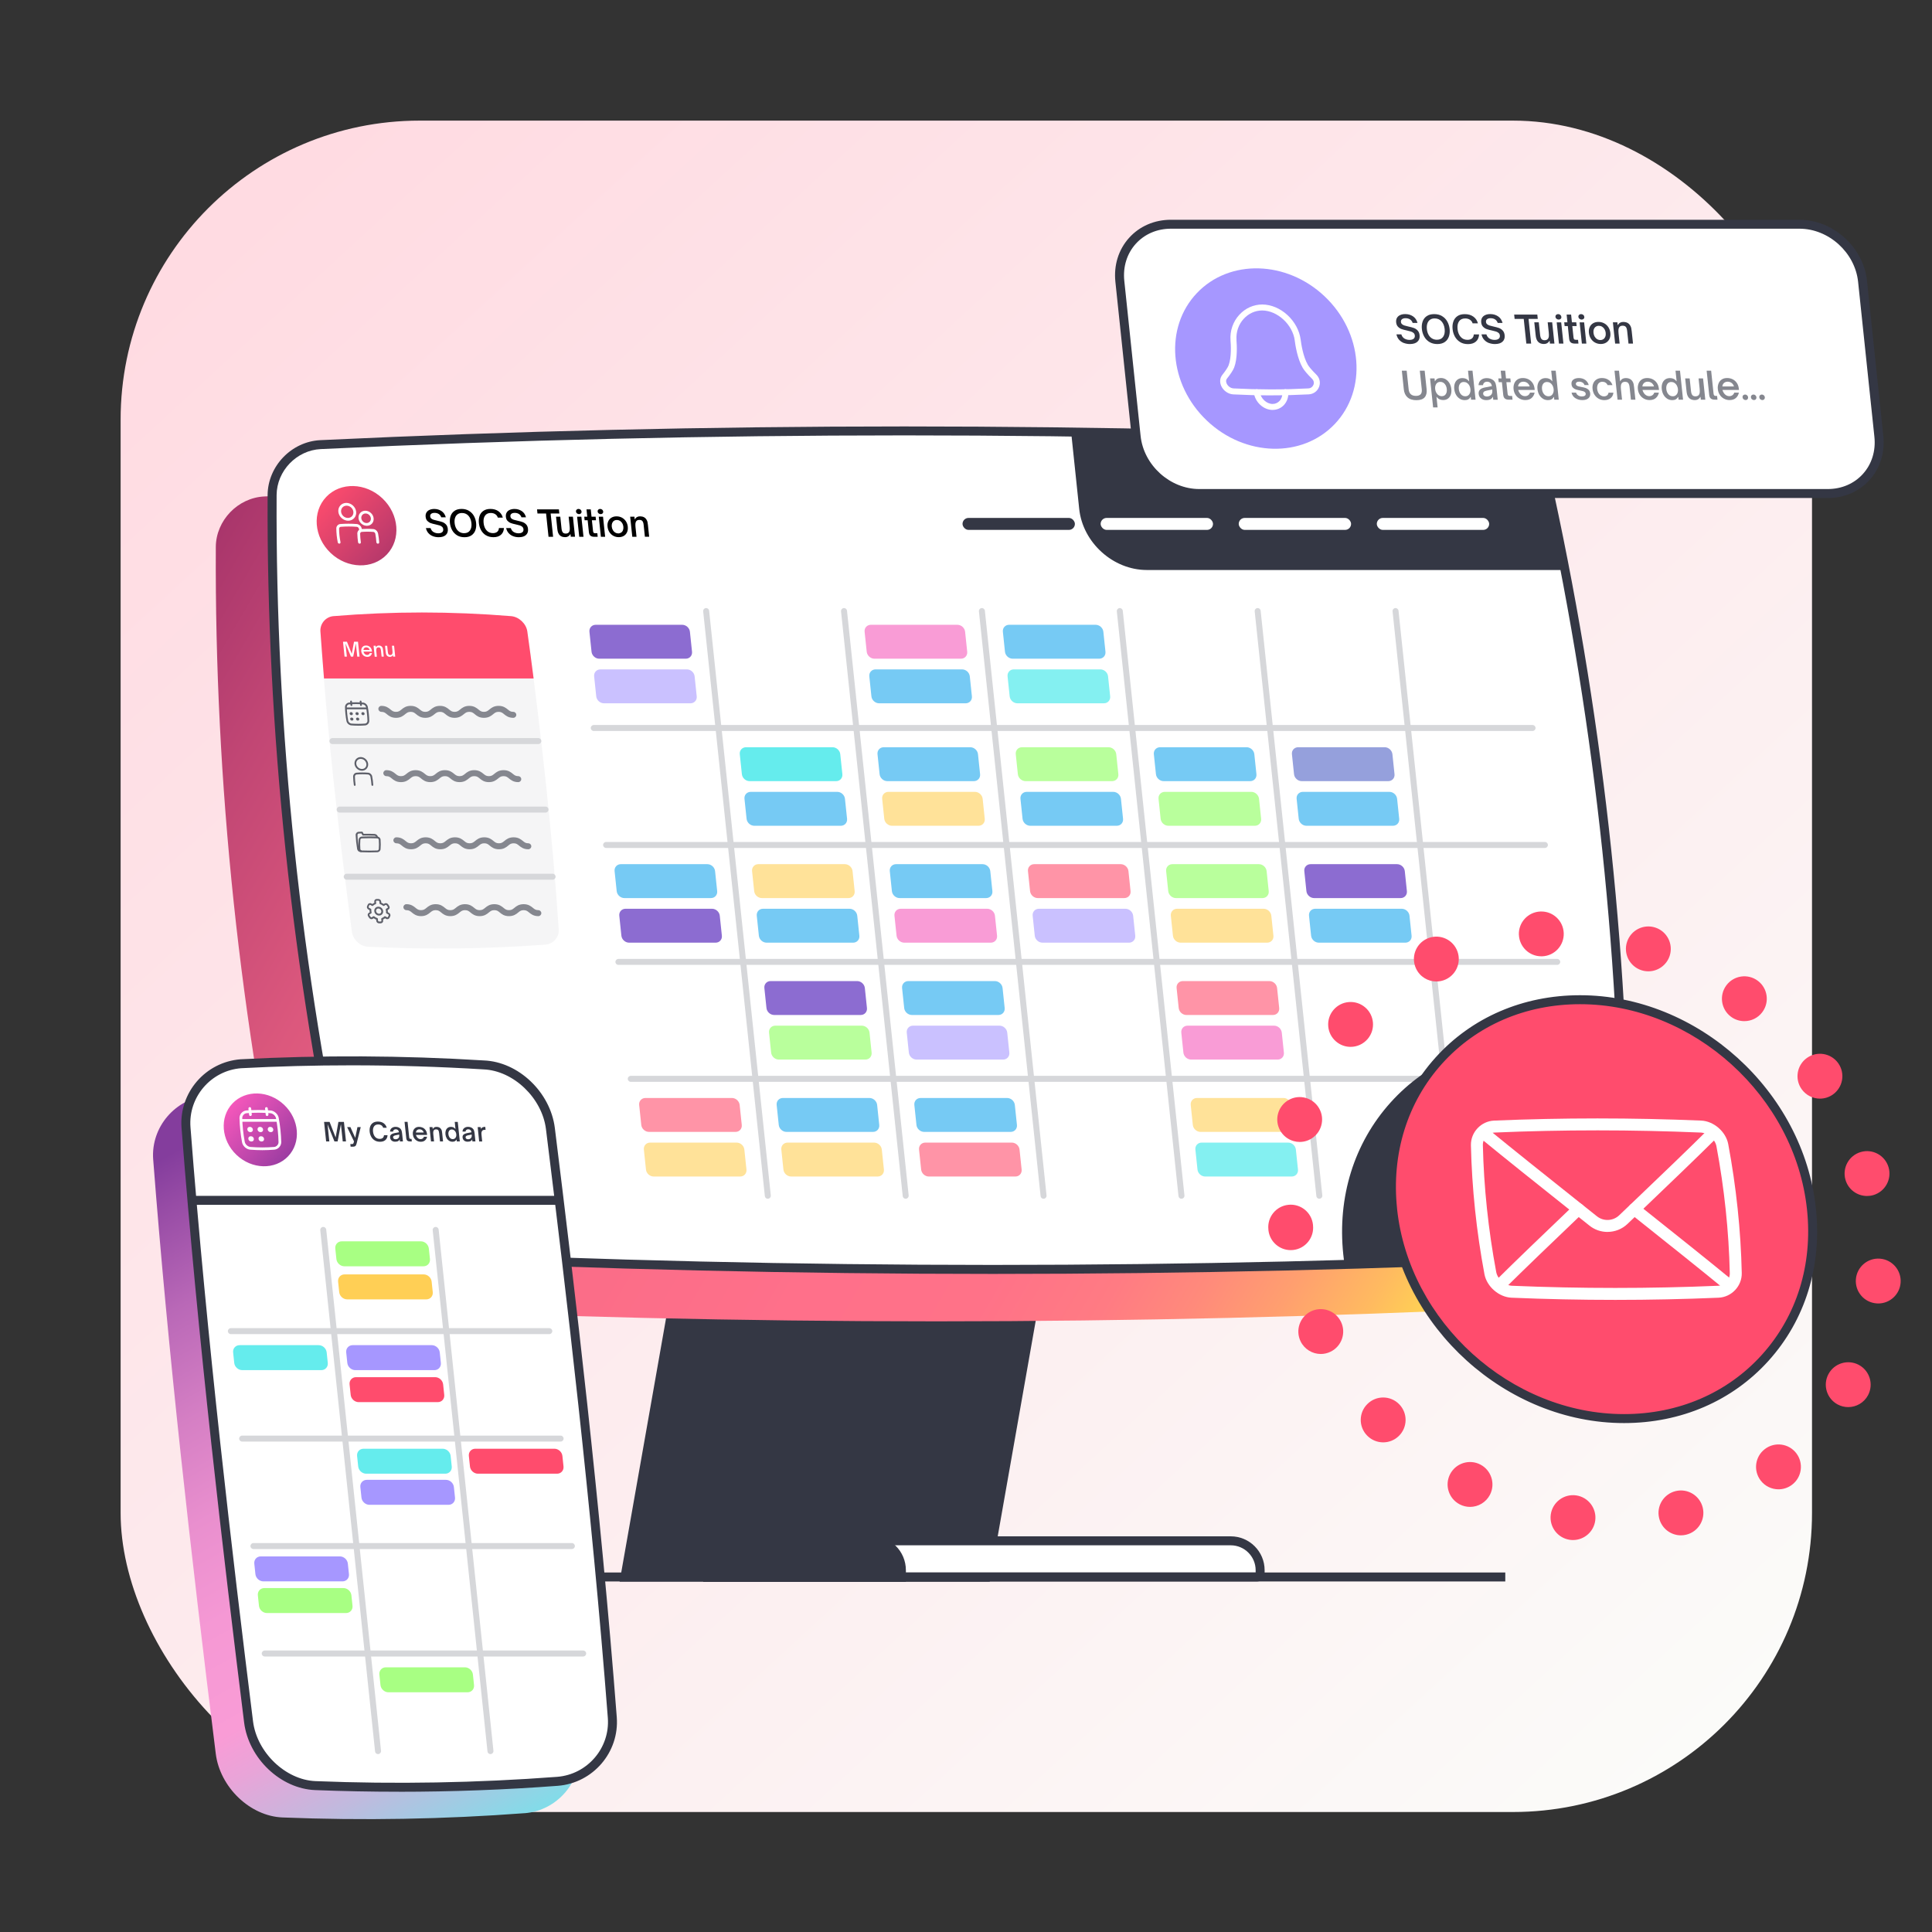 <?xml version="1.0" encoding="UTF-8"?>
<svg xmlns="http://www.w3.org/2000/svg" xmlns:xlink="http://www.w3.org/1999/xlink" viewBox="0 0 646 646">
  <rect x="0" y="0" width="646" height="646" fill="#333333" stroke="none"/>
  <defs>
    <style>.cls-1{clip-path:url(#clippath);}.cls-2{fill:none;}.cls-2,.cls-3,.cls-4,.cls-5,.cls-6,.cls-7,.cls-8,.cls-9,.cls-10,.cls-11,.cls-12,.cls-13,.cls-14,.cls-15,.cls-16,.cls-17,.cls-18,.cls-19,.cls-20,.cls-21,.cls-22,.cls-23,.cls-24,.cls-25,.cls-26,.cls-27,.cls-28{stroke-width:0px;}.cls-3{fill:url(#linear-gradient);}.cls-29{clip-path:url(#clippath-2);}.cls-4{fill:url(#New_Gradient_Swatch_copy_4);}.cls-5{fill:url(#linear-gradient-4);}.cls-6{fill:url(#linear-gradient-2);}.cls-7{fill:url(#linear-gradient-3);}.cls-9{fill:#f99cd6;}.cls-10{fill:#5d5f69;}.cls-11{fill:#76caf4;}.cls-12{fill:#95a0dc;}.cls-13{fill:#343744;}.cls-14{fill:#cac1ff;}.cls-15{fill:#d6d7da;}.cls-16{fill:#a8ff83;}.cls-17{fill:#a697ff;}.cls-18{fill:#85878f;}.cls-19{fill:#84f0f1;}.cls-20{fill:#8c6cd1;}.cls-21{fill:#b9ff9c;}.cls-22{fill:#ff94a7;}.cls-23{fill:#fff;}.cls-24{fill:#ffe299;}.cls-25{fill:#ffcf55;}.cls-26{fill:#f5f5f6;}.cls-27{fill:#ff4c6d;}.cls-28{fill:#65eced;}</style>
    <linearGradient id="linear-gradient" x1="86.32" y1="65.69" x2="567.17" y2="588.44" gradientUnits="userSpaceOnUse">
      <stop offset="0" stop-color="#ffdbe2"></stop>
      <stop offset="1" stop-color="#fbfbf9"></stop>
    </linearGradient>
    <linearGradient id="linear-gradient-2" x1="74.14" y1="171.57" x2="516.09" y2="427.96" gradientUnits="userSpaceOnUse">
      <stop offset="0" stop-color="#a8356b"></stop>
      <stop offset=".09" stop-color="#c14674"></stop>
      <stop offset=".21" stop-color="#dc587d"></stop>
      <stop offset=".33" stop-color="#ef6584"></stop>
      <stop offset=".46" stop-color="#fb6d88"></stop>
      <stop offset=".59" stop-color="#ff708a"></stop>
      <stop offset=".69" stop-color="#ff7288"></stop>
      <stop offset=".76" stop-color="#ff7b83"></stop>
      <stop offset=".81" stop-color="#ff8a7b"></stop>
      <stop offset=".86" stop-color="#ff9f6f"></stop>
      <stop offset=".91" stop-color="#ffba60"></stop>
      <stop offset=".94" stop-color="#ffcf55"></stop>
    </linearGradient>
    <clipPath id="clippath">
      <path class="cls-2" d="m518.17,165.54c-1.93-8.87-10.85-16.44-19.76-16.87-59.32-2.78-118.51-4.29-177.57-4.55v90.44h210.01c-3.5-23.01-7.71-46.02-12.68-69.03Z"></path>
    </clipPath>
    <clipPath id="clippath-2">
      <path class="cls-2" d="m356.79,424.41c56.88-.34,113.63-1.85,170.27-4.53,8.82-.43,16.14-8,16.2-16.87.16-32.79-1.2-65.57-4.04-98.36h-182.43v119.76Z"></path>
    </clipPath>
    <linearGradient id="linear-gradient-3" x1="-39.06" y1="195.59" x2="-68.88" y2="164.9" gradientTransform="translate(274.16 83.69) rotate(46.5) skewX(6)" gradientUnits="userSpaceOnUse">
      <stop offset=".2" stop-color="#a8356b"></stop>
      <stop offset="1" stop-color="#ff4c6d"></stop>
    </linearGradient>
    <linearGradient id="linear-gradient-4" x1="54.04" y1="364.3" x2="194.54" y2="616.18" gradientUnits="userSpaceOnUse">
      <stop offset=".07" stop-color="#843d9d"></stop>
      <stop offset=".12" stop-color="#964ba5"></stop>
      <stop offset=".23" stop-color="#b968b7"></stop>
      <stop offset=".35" stop-color="#d57fc4"></stop>
      <stop offset=".46" stop-color="#e98fce"></stop>
      <stop offset=".57" stop-color="#f598d4"></stop>
      <stop offset=".69" stop-color="#f99cd6"></stop>
      <stop offset=".74" stop-color="#e9a4d8"></stop>
      <stop offset=".83" stop-color="#c0bade"></stop>
      <stop offset=".95" stop-color="#7edee9"></stop>
      <stop offset="1" stop-color="#65eced"></stop>
    </linearGradient>
    <linearGradient id="New_Gradient_Swatch_copy_4" x1="98.95" y1="392.72" x2="70.58" y2="367.07" gradientTransform="translate(304.37 57.97) rotate(46.5)" gradientUnits="userSpaceOnUse">
      <stop offset=".2" stop-color="#963ba0"></stop>
      <stop offset="1" stop-color="#ff5abe"></stop>
    </linearGradient>
  </defs>
  <g id="Layer_1">
    <rect class="cls-3" x="40.33" y="40.33" width="565.55" height="565.55" rx="100" ry="100"></rect>
  </g>
  <g id="Layer_2">
    <polygon class="cls-13" points="329.39 527.02 209.38 527.02 231.81 399.81 351.82 399.81 329.39 527.02"></polygon>
    <path class="cls-13" d="m330.93,528.86h-123.75l23.08-130.89h123.75l-23.08,130.89Zm-119.36-3.68h116.26l21.78-123.52h-116.26l-21.78,123.52Z"></path>
    <path class="cls-23" d="m287.03,515.2h124.49c5.43,0,9.83,4.41,9.83,9.83v1.22c0,.57-.47,1.04-1.04,1.04h-133.28v-12.09h0Z"></path>
    <path class="cls-13" d="m420.31,528.79h-134.78v-15.09h125.99c6.25,0,11.33,5.08,11.33,11.33v1.22c0,1.4-1.14,2.54-2.54,2.54Zm-131.78-3h131.32v-.76c0-4.59-3.74-8.33-8.33-8.33h-122.99v9.09Z"></path>
    <path class="cls-13" d="m236.77,515.2h54.64c5.43,0,9.83,4.41,9.83,9.83v2.26h-64.47v-12.09h0Z"></path>
    <path class="cls-13" d="m302.9,528.94h-67.78v-15.4h56.29c6.33,0,11.49,5.15,11.49,11.49v3.91Zm-64.47-3.31h61.15v-.6c0-4.51-3.67-8.17-8.17-8.17h-52.98v8.77Z"></path>
    <rect class="cls-13" x="120.45" y="525.79" width="382.87" height="3"></rect>
    <path class="cls-6" d="m508.22,437.21c-129.76,6.14-260.17,6.14-391.22,0-8.91-.43-17.83-8-19.76-16.87-17.12-79.16-25.48-158.31-25.08-237.47.06-8.87,7.38-16.44,16.2-16.87,129.76-6.14,260.17-6.14,391.22,0,8.91.43,17.83,8,19.76,16.87,17.12,79.16,25.48,158.31,25.08,237.47-.06,8.87-7.38,16.44-16.2,16.87Z"></path>
    <path class="cls-23" d="m527.05,419.88c-129.76,6.14-260.17,6.14-391.22,0-8.91-.43-17.83-8-19.76-16.87-17.12-79.16-25.48-158.31-25.08-237.47.06-8.87,7.38-16.44,16.2-16.87,129.76-6.14,260.17-6.14,391.22,0,8.91.43,17.83,8,19.76,16.87,17.12,79.16,25.48,158.31,25.08,237.47-.06,8.87-7.38,16.44-16.2,16.87Z"></path>
    <path class="cls-13" d="m331.93,425.96c-65.38,0-130.92-1.53-196.17-4.58-9.6-.46-19.09-8.56-21.16-18.05-17.06-78.9-25.51-158.9-25.12-237.8.06-9.66,7.97-17.89,17.63-18.36,129.2-6.11,260.88-6.11,391.37,0,9.6.46,19.09,8.56,21.16,18.05,17.06,78.89,25.51,158.9,25.12,237.8-.06,9.66-7.97,17.89-17.63,18.36h0c-64.6,3.06-129.82,4.58-195.2,4.58Zm-29.61-280.38c-65.34,0-130.5,1.53-195.06,4.58-8.09.39-14.72,7.29-14.77,15.38-.39,78.68,8.03,158.46,25.05,237.14,1.77,8.11,10.18,15.29,18.37,15.69,130.39,6.11,261.98,6.11,391.08,0h0c8.09-.39,14.72-7.29,14.77-15.38.39-78.68-8.03-158.47-25.05-237.14-1.77-8.11-10.18-15.29-18.37-15.69-65.19-3.05-130.7-4.58-196.02-4.58Zm224.74,274.29h0,0Z"></path>
    <g class="cls-1">
      <path class="cls-13" d="m593.59,189.09h-210.14c-10.55,0-20-8.55-21.11-19.1l-5.45-51.85c-1.11-10.55,6.54-19.1,17.09-19.1h210.14c10.55,0,20,8.55,21.11,19.1l5.45,51.85c1.11,10.55-6.54,19.1-17.09,19.1Z"></path>
      <path class="cls-13" d="m593.59,190.59h-210.14c-11.28,0-21.42-9.17-22.6-20.44l-5.45-51.85c-.58-5.55,1.04-10.77,4.58-14.7,3.51-3.9,8.49-6.05,14-6.05h210.14c11.28,0,21.42,9.17,22.6,20.44l5.45,51.85c.58,5.55-1.04,10.77-4.58,14.7-3.51,3.9-8.49,6.05-14,6.05Zm-219.61-90.05c-4.65,0-8.83,1.8-11.77,5.06-2.96,3.29-4.32,7.69-3.83,12.38l5.45,51.85c1.03,9.79,9.83,17.76,19.62,17.76h210.14c4.65,0,8.83-1.8,11.77-5.06,2.96-3.29,4.32-7.69,3.83-12.38l-5.45-51.85c-1.03-9.79-9.83-17.76-19.62-17.76h-210.14Z"></path>
    </g>
    <path class="cls-15" d="m512.44,244.42H198.53c-.55,0-1-.45-1-1s.45-1,1-1h313.91c.55,0,1,.45,1,1s-.45,1-1,1Z"></path>
    <path class="cls-15" d="m516.57,283.53H202.66c-.55,0-1-.45-1-1s.45-1,1-1h313.91c.55,0,1,.45,1,1s-.45,1-1,1Z"></path>
    <path class="cls-15" d="m520.69,322.63H206.78c-.55,0-1-.45-1-1s.45-1,1-1h313.91c.55,0,1,.45,1,1s-.45,1-1,1Z"></path>
    <path class="cls-15" d="m524.81,361.73H210.91c-.55,0-1-.45-1-1s.45-1,1-1h313.91c.55,0,1,.45,1,1s-.45,1-1,1Z"></path>
    <path class="cls-15" d="m256.73,400.83c-.5,0-.94-.38-.99-.9l-20.62-195.51c-.06-.55.34-1.04.89-1.1.55-.05,1.04.34,1.1.89l20.62,195.51c.06.55-.34,1.04-.89,1.1-.04,0-.07,0-.11,0Z"></path>
    <path class="cls-15" d="m302.83,400.83c-.5,0-.94-.38-.99-.9l-20.62-195.51c-.06-.55.34-1.04.89-1.1.55-.05,1.04.34,1.1.89l20.62,195.51c.06.55-.34,1.04-.89,1.1-.04,0-.07,0-.11,0Z"></path>
    <path class="cls-15" d="m348.93,400.83c-.51,0-.94-.38-.99-.9l-20.62-195.51c-.06-.55.34-1.04.89-1.1.54-.05,1.04.34,1.1.89l20.62,195.51c.06.55-.34,1.04-.89,1.1-.04,0-.07,0-.11,0Z"></path>
    <path class="cls-15" d="m395.04,400.83c-.51,0-.94-.38-.99-.9l-20.62-195.51c-.06-.55.34-1.04.89-1.1.54-.05,1.04.34,1.1.89l20.62,195.51c.06.55-.34,1.04-.89,1.1-.04,0-.07,0-.11,0Z"></path>
    <path class="cls-15" d="m441.14,400.83c-.51,0-.94-.38-.99-.9l-20.62-195.51c-.06-.55.34-1.04.89-1.1.54-.05,1.04.34,1.1.89l20.62,195.51c.06.55-.34,1.04-.89,1.1-.04,0-.07,0-.11,0Z"></path>
    <path class="cls-15" d="m487.24,400.83c-.51,0-.94-.38-.99-.9l-20.62-195.51c-.06-.55.34-1.04.89-1.1.54-.05,1.04.34,1.1.89l20.62,195.51c.06.55-.34,1.04-.89,1.1-.04,0-.07,0-.11,0Z"></path>
    <path class="cls-9" d="m321.31,220.25h-28.93c-1.29,0-2.45-1.05-2.58-2.34l-.7-6.66c-.14-1.29.8-2.34,2.09-2.34h28.93c1.29,0,2.45,1.05,2.58,2.34l.7,6.66c.14,1.29-.8,2.34-2.09,2.34Z"></path>
    <path class="cls-11" d="m322.88,235.16h-28.93c-1.29,0-2.45-1.05-2.58-2.34l-.7-6.66c-.14-1.29.8-2.34,2.09-2.34h28.93c1.29,0,2.45,1.05,2.58,2.34l.7,6.66c.14,1.29-.8,2.34-2.09,2.34Z"></path>
    <path class="cls-11" d="m367.54,220.25h-28.93c-1.29,0-2.45-1.05-2.58-2.34l-.7-6.66c-.14-1.29.8-2.34,2.09-2.34h28.93c1.29,0,2.45,1.05,2.58,2.34l.7,6.66c.14,1.29-.8,2.34-2.09,2.34Z"></path>
    <path class="cls-19" d="m369.11,235.16h-28.93c-1.29,0-2.45-1.05-2.58-2.34l-.7-6.66c-.14-1.29.8-2.34,2.09-2.34h28.93c1.29,0,2.45,1.05,2.58,2.34l.7,6.66c.14,1.29-.8,2.34-2.09,2.34Z"></path>
    <path class="cls-21" d="m371.85,261.19h-28.93c-1.29,0-2.45-1.05-2.58-2.34l-.7-6.66c-.14-1.29.8-2.34,2.09-2.34h28.93c1.29,0,2.45,1.05,2.58,2.34l.7,6.66c.14,1.29-.8,2.34-2.09,2.34Z"></path>
    <path class="cls-11" d="m373.42,276.11h-28.93c-1.29,0-2.45-1.05-2.58-2.34l-.7-6.66c-.14-1.29.8-2.34,2.09-2.34h28.93c1.29,0,2.45,1.05,2.58,2.34l.7,6.66c.14,1.29-.8,2.34-2.09,2.34Z"></path>
    <path class="cls-11" d="m418.02,261.19h-28.93c-1.29,0-2.45-1.05-2.58-2.34l-.7-6.66c-.14-1.29.8-2.34,2.09-2.34h28.93c1.29,0,2.45,1.05,2.58,2.34l.7,6.66c.14,1.29-.8,2.34-2.09,2.34Z"></path>
    <path class="cls-21" d="m419.59,276.11h-28.93c-1.29,0-2.45-1.05-2.58-2.34l-.7-6.66c-.14-1.29.8-2.34,2.09-2.34h28.93c1.29,0,2.45,1.05,2.58,2.34l.7,6.66c.14,1.29-.8,2.34-2.09,2.34Z"></path>
    <path class="cls-12" d="m464.19,261.19h-28.93c-1.29,0-2.45-1.05-2.58-2.34l-.7-6.66c-.14-1.29.8-2.34,2.09-2.34h28.93c1.29,0,2.45,1.05,2.58,2.34l.7,6.66c.14,1.29-.8,2.34-2.09,2.34Z"></path>
    <path class="cls-11" d="m465.76,276.11h-28.93c-1.29,0-2.45-1.05-2.58-2.34l-.7-6.66c-.14-1.29.8-2.34,2.09-2.34h28.93c1.29,0,2.45,1.05,2.58,2.34l.7,6.66c.14,1.29-.8,2.34-2.09,2.34Z"></path>
    <path class="cls-11" d="m325.62,261.19h-28.93c-1.29,0-2.45-1.05-2.58-2.34l-.7-6.66c-.14-1.29.8-2.34,2.09-2.34h28.93c1.29,0,2.45,1.05,2.58,2.34l.7,6.66c.14,1.29-.8,2.34-2.09,2.34Z"></path>
    <path class="cls-24" d="m327.18,276.11h-28.93c-1.29,0-2.45-1.05-2.58-2.34l-.7-6.66c-.14-1.29.8-2.34,2.09-2.34h28.93c1.29,0,2.45,1.05,2.58,2.34l.7,6.66c.14,1.29-.8,2.34-2.09,2.34Z"></path>
    <path class="cls-11" d="m329.73,300.29h-28.93c-1.29,0-2.45-1.05-2.58-2.34l-.7-6.66c-.14-1.29.8-2.34,2.09-2.34h28.93c1.29,0,2.45,1.05,2.58,2.34l.7,6.66c.14,1.29-.8,2.34-2.09,2.34Z"></path>
    <path class="cls-9" d="m331.29,315.2h-28.93c-1.29,0-2.45-1.05-2.58-2.34l-.7-6.66c-.14-1.29.8-2.34,2.09-2.34h28.93c1.29,0,2.45,1.05,2.58,2.34l.7,6.66c.14,1.29-.8,2.34-2.09,2.34Z"></path>
    <path class="cls-22" d="m375.93,300.29h-28.93c-1.29,0-2.45-1.05-2.58-2.34l-.7-6.66c-.14-1.29.8-2.34,2.09-2.34h28.93c1.29,0,2.45,1.05,2.58,2.34l.7,6.66c.14,1.29-.8,2.34-2.09,2.34Z"></path>
    <path class="cls-14" d="m377.5,315.2h-28.93c-1.29,0-2.45-1.05-2.58-2.34l-.7-6.66c-.14-1.29.8-2.34,2.09-2.34h28.93c1.29,0,2.45,1.05,2.58,2.34l.7,6.66c.14,1.29-.8,2.34-2.09,2.34Z"></path>
    <path class="cls-21" d="m422.13,300.29h-28.93c-1.29,0-2.45-1.05-2.58-2.34l-.7-6.66c-.14-1.29.8-2.34,2.09-2.34h28.93c1.29,0,2.45,1.05,2.58,2.34l.7,6.66c.14,1.29-.8,2.34-2.09,2.34Z"></path>
    <path class="cls-24" d="m423.7,315.2h-28.93c-1.29,0-2.45-1.05-2.58-2.34l-.7-6.66c-.14-1.29.8-2.34,2.09-2.34h28.93c1.29,0,2.45,1.05,2.58,2.34l.7,6.66c.14,1.29-.8,2.34-2.09,2.34Z"></path>
    <path class="cls-22" d="m425.63,339.38h-28.93c-1.29,0-2.45-1.05-2.58-2.34l-.7-6.66c-.14-1.29.8-2.34,2.09-2.34h28.93c1.29,0,2.45,1.05,2.58,2.34l.7,6.66c.14,1.29-.8,2.34-2.09,2.34Z"></path>
    <path class="cls-9" d="m427.2,354.29h-28.93c-1.29,0-2.45-1.05-2.58-2.34l-.7-6.66c-.14-1.29.8-2.34,2.09-2.34h28.93c1.29,0,2.45,1.05,2.58,2.34l.7,6.66c.14,1.29-.8,2.34-2.09,2.34Z"></path>
    <path class="cls-20" d="m468.33,300.29h-28.93c-1.29,0-2.45-1.05-2.58-2.34l-.7-6.66c-.14-1.29.8-2.34,2.09-2.34h28.93c1.29,0,2.45,1.05,2.58,2.34l.7,6.66c.14,1.29-.8,2.34-2.09,2.34Z"></path>
    <path class="cls-11" d="m469.9,315.2h-28.93c-1.29,0-2.45-1.05-2.58-2.34l-.7-6.66c-.14-1.29.8-2.34,2.09-2.34h28.93c1.29,0,2.45,1.05,2.58,2.34l.7,6.66c.14,1.29-.8,2.34-2.09,2.34Z"></path>
    <path class="cls-11" d="m333.84,339.38h-28.93c-1.29,0-2.45-1.05-2.58-2.34l-.7-6.66c-.14-1.29.8-2.34,2.09-2.34h28.93c1.29,0,2.45,1.05,2.58,2.34l.7,6.66c.14,1.29-.8,2.34-2.09,2.34Z"></path>
    <path class="cls-14" d="m335.4,354.29h-28.93c-1.29,0-2.45-1.05-2.58-2.34l-.7-6.66c-.14-1.29.8-2.34,2.09-2.34h28.93c1.29,0,2.45,1.05,2.58,2.34l.7,6.66c.14,1.29-.8,2.34-2.09,2.34Z"></path>
    <path class="cls-11" d="m337.94,378.47h-28.93c-1.29,0-2.45-1.05-2.58-2.34l-.7-6.66c-.14-1.29.8-2.34,2.09-2.34h28.93c1.29,0,2.45,1.05,2.58,2.34l.7,6.66c.14,1.29-.8,2.34-2.09,2.34Z"></path>
    <path class="cls-22" d="m339.51,393.39h-28.93c-1.29,0-2.45-1.05-2.58-2.34l-.7-6.66c-.14-1.29.8-2.34,2.09-2.34h28.93c1.29,0,2.45,1.05,2.58,2.34l.7,6.66c.14,1.29-.8,2.34-2.09,2.34Z"></path>
    <path class="cls-24" d="m430.35,378.47h-28.93c-1.29,0-2.45-1.05-2.58-2.34l-.7-6.66c-.14-1.29.8-2.34,2.09-2.34h28.93c1.29,0,2.45,1.05,2.58,2.34l.7,6.66c.14,1.29-.8,2.34-2.09,2.34Z"></path>
    <path class="cls-19" d="m431.91,393.39h-28.93c-1.29,0-2.45-1.05-2.58-2.34l-.7-6.66c-.14-1.29.8-2.34,2.09-2.34h28.93c1.29,0,2.45,1.05,2.58,2.34l.7,6.66c.14,1.29-.8,2.34-2.09,2.34Z"></path>
    <path class="cls-22" d="m245.93,378.47h-28.93c-1.29,0-2.45-1.05-2.58-2.34l-.7-6.66c-.14-1.29.8-2.34,2.09-2.34h28.93c1.29,0,2.45,1.05,2.58,2.34l.7,6.66c.14,1.29-.8,2.34-2.09,2.34Z"></path>
    <path class="cls-24" d="m247.5,393.39h-28.93c-1.29,0-2.45-1.05-2.58-2.34l-.7-6.66c-.14-1.29.8-2.34,2.09-2.34h28.93c1.29,0,2.45,1.05,2.58,2.34l.7,6.66c.14,1.29-.8,2.34-2.09,2.34Z"></path>
    <path class="cls-28" d="m279.57,261.19h-28.93c-1.29,0-2.45-1.05-2.58-2.34l-.7-6.66c-.14-1.29.8-2.34,2.09-2.34h28.93c1.29,0,2.45,1.05,2.58,2.34l.7,6.66c.14,1.29-.8,2.34-2.09,2.34Z"></path>
    <path class="cls-11" d="m281.14,276.11h-28.93c-1.29,0-2.45-1.05-2.58-2.34l-.7-6.66c-.14-1.29.8-2.34,2.09-2.34h28.93c1.29,0,2.45,1.05,2.58,2.34l.7,6.66c.14,1.29-.8,2.34-2.09,2.34Z"></path>
    <path class="cls-24" d="m283.68,300.29h-28.93c-1.29,0-2.45-1.05-2.58-2.34l-.7-6.66c-.14-1.29.8-2.34,2.09-2.34h28.93c1.29,0,2.45,1.05,2.58,2.34l.7,6.66c.14,1.29-.8,2.34-2.09,2.34Z"></path>
    <path class="cls-11" d="m285.25,315.2h-28.93c-1.29,0-2.45-1.05-2.58-2.34l-.7-6.66c-.14-1.29.8-2.34,2.09-2.34h28.93c1.29,0,2.45,1.05,2.58,2.34l.7,6.66c.14,1.29-.8,2.34-2.09,2.34Z"></path>
    <path class="cls-11" d="m237.71,300.29h-28.93c-1.29,0-2.45-1.05-2.58-2.34l-.7-6.66c-.14-1.29.8-2.34,2.09-2.34h28.93c1.29,0,2.45,1.05,2.58,2.34l.7,6.66c.14,1.29-.8,2.34-2.09,2.34Z"></path>
    <path class="cls-20" d="m239.28,315.2h-28.93c-1.29,0-2.45-1.05-2.58-2.34l-.7-6.66c-.14-1.29.8-2.34,2.09-2.34h28.93c1.29,0,2.45,1.05,2.58,2.34l.7,6.66c.14,1.29-.8,2.34-2.09,2.34Z"></path>
    <path class="cls-20" d="m229.3,220.25h-28.93c-1.29,0-2.45-1.05-2.58-2.34l-.7-6.66c-.14-1.29.8-2.34,2.09-2.34h28.93c1.29,0,2.45,1.05,2.58,2.34l.7,6.66c.14,1.29-.8,2.34-2.09,2.34Z"></path>
    <path class="cls-14" d="m230.87,235.16h-28.93c-1.29,0-2.45-1.05-2.58-2.34l-.7-6.66c-.14-1.29.8-2.34,2.09-2.34h28.93c1.29,0,2.45,1.05,2.58,2.34l.7,6.66c.14,1.29-.8,2.34-2.09,2.34Z"></path>
    <path class="cls-20" d="m287.79,339.38h-28.93c-1.29,0-2.45-1.05-2.58-2.34l-.7-6.66c-.14-1.29.8-2.34,2.09-2.34h28.93c1.29,0,2.45,1.05,2.58,2.34l.7,6.66c.14,1.29-.8,2.34-2.09,2.34Z"></path>
    <path class="cls-21" d="m289.35,354.29h-28.93c-1.29,0-2.45-1.05-2.58-2.34l-.7-6.66c-.14-1.29.8-2.34,2.09-2.34h28.93c1.29,0,2.45,1.05,2.58,2.34l.7,6.66c.14,1.29-.8,2.34-2.09,2.34Z"></path>
    <path class="cls-11" d="m291.9,378.47h-28.93c-1.29,0-2.45-1.05-2.58-2.34l-.7-6.66c-.14-1.29.8-2.34,2.09-2.34h28.93c1.29,0,2.45,1.05,2.58,2.34l.7,6.66c.14,1.29-.8,2.34-2.09,2.34Z"></path>
    <path class="cls-24" d="m293.46,393.39h-28.93c-1.29,0-2.45-1.05-2.58-2.34l-.7-6.66c-.14-1.29.8-2.34,2.09-2.34h28.93c1.29,0,2.45,1.05,2.58,2.34l.7,6.66c.14,1.29-.8,2.34-2.09,2.34Z"></path>
    <g class="cls-29">
      <ellipse class="cls-13" cx="520.67" cy="419.3" rx="66.45" ry="73.81" transform="translate(-141.88 508.4) rotate(-46.5)"></ellipse>
      <path class="cls-13" d="m528.03,490.83c-39.36,0-74.75-32.02-78.88-71.37h0c-2.02-19.21,3.6-37.25,15.81-50.82,12.12-13.46,29.29-20.87,48.35-20.87,39.36,0,74.75,32.02,78.88,71.37,2.02,19.21-3.59,37.25-15.81,50.82-12.12,13.46-29.29,20.87-48.36,20.87Zm-75.9-71.69c3.98,37.88,38.03,68.69,75.9,68.69,18.2,0,34.58-7.06,46.13-19.88,11.64-12.92,16.98-30.14,15.05-48.49-3.98-37.88-38.03-68.69-75.9-68.69-18.2,0-34.58,7.06-46.12,19.88-11.64,12.92-16.98,30.15-15.05,48.5h0Z"></path>
    </g>
    <ellipse class="cls-27" cx="535.67" cy="404.3" rx="66.45" ry="73.81" transform="translate(-126.32 514.61) rotate(-46.5)"></ellipse>
    <path class="cls-13" d="m543.03,475.83c-39.36,0-74.75-32.02-78.88-71.37h0c-2.02-19.21,3.6-37.25,15.81-50.82,12.12-13.46,29.29-20.87,48.35-20.87,39.36,0,74.75,32.02,78.88,71.37,2.02,19.21-3.59,37.25-15.81,50.82-12.12,13.46-29.29,20.87-48.36,20.87Zm-75.9-71.69c3.98,37.88,38.03,68.69,75.9,68.69,18.2,0,34.58-7.06,46.13-19.88,11.64-12.92,16.98-30.14,15.05-48.49-3.98-37.88-38.03-68.69-75.9-68.69-18.2,0-34.58,7.06-46.12,19.88-11.64,12.92-16.98,30.15-15.05,48.5h0Z"></path>
    <path class="cls-27" d="m524.92,514.87c-4.1-.58-6.96-4.37-6.39-8.47h0c.58-4.1,4.37-6.96,8.47-6.39h0c4.1.58,6.96,4.37,6.39,8.47h0c-.53,3.75-3.74,6.46-7.42,6.46h0c-.35,0-.7-.02-1.05-.07Zm29.84-7.26c-.97-4.03,1.52-8.08,5.55-9.04h0c4.03-.96,8.07,1.52,9.04,5.55h0c.96,4.03-1.53,8.08-5.56,9.04h0c-.58.14-1.17.21-1.74.21h0c-3.4,0-6.47-2.32-7.29-5.76Zm-66.68-4.6h0c-3.68-1.91-5.11-6.43-3.21-10.11h0c1.92-3.68,6.44-5.11,10.12-3.2h0c3.67,1.91,5.1,6.44,3.2,10.11h0c-1.34,2.57-3.95,4.05-6.66,4.05h0c-1.17,0-2.35-.28-3.46-.85Zm100.63-7.98c-2.52-3.29-1.89-8,1.41-10.51h0c3.29-2.52,8-1.89,10.51,1.4h0c2.51,3.3,1.88,8.01-1.41,10.52h0c-1.36,1.04-2.96,1.54-4.55,1.54h0c-2.25,0-4.49-1.02-5.96-2.95Zm-131.58-15.01h0c-2.9-2.96-2.85-7.71.12-10.6h0c2.96-2.9,7.71-2.85,10.6.12h0c2.9,2.96,2.84,7.71-.12,10.6h0c-1.46,1.43-3.35,2.14-5.24,2.14h0c-1.95,0-3.89-.76-5.36-2.26Zm157.33-10.41c-3.65-1.95-5.04-6.49-3.09-10.14h0c1.94-3.66,6.49-5.04,10.15-3.1h0c3.65,1.95,5.03,6.49,3.09,10.15h0c-1.35,2.53-3.95,3.97-6.63,3.97h0c-1.19,0-2.4-.28-3.52-.88Zm-179.58-21.1h0c-1.81-3.73-.26-8.22,3.46-10.03h0c3.73-1.81,8.22-.26,10.03,3.47h0c1.81,3.72.26,8.21-3.47,10.02h0c-1.05.51-2.17.76-3.27.76h0c-2.78,0-5.45-1.56-6.75-4.22Zm192.54-12.7c-4.13-.33-7.2-3.95-6.87-8.07h0c.33-4.13,3.95-7.21,8.08-6.88h0c4.13.34,7.2,3.95,6.87,8.08h0c-.31,3.93-3.6,6.9-7.47,6.9h0c-.2,0-.4,0-.61-.03Zm-203.3-24.51h0s-.01-.08-.01-.12h0s0-.06,0-.09h0c-.44-4.12,2.55-7.81,6.67-8.24h0c4.12-.44,7.81,2.55,8.24,6.67h0s0,.04,0,.07h0s.01.07.01.11h0c.44,4.12-2.54,7.82-6.66,8.26h0c-.27.03-.54.04-.8.04h0c-3.79,0-7.04-2.86-7.45-6.7Zm192.95-16.81h0c-1.15-3.98,1.14-8.14,5.12-9.29h0c3.98-1.16,8.13,1.14,9.29,5.11h0c1.15,3.99-1.14,8.14-5.12,9.3h0c-.7.2-1.4.29-2.09.29h0c-3.26,0-6.25-2.13-7.2-5.41Zm-184.57-12.96c-3.98-1.15-6.28-5.31-5.13-9.29h0c1.15-3.97,5.31-6.27,9.28-5.12h0c3.98,1.15,6.28,5.31,5.12,9.29h0c-.95,3.28-3.94,5.42-7.2,5.42h0c-.69,0-1.39-.1-2.08-.3Zm169.9-17.36c-2.39-3.38-1.58-8.06,1.81-10.45h0c3.38-2.39,8.06-1.58,10.45,1.8h0c2.39,3.39,1.58,8.06-1.81,10.46h0c-1.31.92-2.82,1.37-4.31,1.37h0c-2.36,0-4.68-1.11-6.14-3.18Zm-155.66-15.92c-3.16-2.68-3.54-7.42-.86-10.57h0c2.69-3.16,7.42-3.54,10.57-.86h0c3.16,2.68,3.54,7.42.86,10.57h0c-1.49,1.75-3.6,2.65-5.72,2.65h0c-1.72,0-3.44-.59-4.85-1.79Zm132.04-8.29c-3.32-2.47-4.01-7.17-1.54-10.49h0c2.48-3.33,7.18-4.01,10.5-1.54h0c3.32,2.47,4.01,7.17,1.53,10.49h0c-1.47,1.98-3.73,3.02-6.02,3.02h0c-1.55,0-3.13-.48-4.47-1.48Zm-105.3-16.1c-1.76-3.75-.15-8.21,3.6-9.97h0c3.75-1.76,8.22-.15,9.98,3.6h0c1.76,3.75.14,8.22-3.61,9.98h0c-1.03.48-2.11.71-3.18.71h0c-2.82,0-5.52-1.6-6.79-4.32Zm75.36.55h0c-3.94-1.28-6.1-5.51-4.82-9.45h0c1.28-3.94,5.51-6.1,9.45-4.82h0c3.94,1.28,6.1,5.51,4.82,9.45h0c-1.03,3.17-3.97,5.19-7.14,5.19h0c-.76,0-1.54-.12-2.31-.37Zm-40.98-11.84c-.16-4.14,3.06-7.63,7.2-7.79h0c4.14-.17,7.63,3.05,7.8,7.19h0c.17,4.14-3.05,7.63-7.19,7.79h0c-.1,0-.21,0-.31,0h0c-4,0-7.32-3.16-7.49-7.2Z"></path>
    <path class="cls-23" d="m540.09,434.64c-11.57,0-23.16-.24-34.7-.73-4.2-.19-8.24-3.7-9.03-7.83-2.68-14.31-4.21-28.83-4.53-43.14-.09-4.36,3.39-8.05,7.75-8.25,22.88-.97,46.18-.97,69.25,0,4.19.18,8.24,3.7,9.03,7.83,2.68,14.31,4.21,28.83,4.53,43.14.09,4.36-3.39,8.05-7.75,8.25h0c-11.44.49-22.98.73-34.55.73Zm34.46-2.73h0,0Zm-40.42-53.95c-11.51,0-23,.24-34.38.73-2.17.1-3.97,2-3.93,4.17.32,14.09,1.83,28.39,4.47,42.48.44,2.33,2.9,4.47,5.27,4.58,22.96.97,46.15.97,68.9,0,2.17-.1,3.97-2.01,3.93-4.17-.32-14.09-1.83-28.39-4.47-42.49-.44-2.33-2.9-4.47-5.27-4.57-11.48-.48-23.02-.73-34.53-.73Z"></path>
    <path class="cls-23" d="m537.5,411.92c-2.13,0-4.26-.69-6.02-2.1l-7.34-5.85c-10.43-8.3-20.27-16.14-29.44-23.65-.85-.7-.98-1.96-.28-2.81.7-.85,1.96-.98,2.81-.28,9.14,7.49,18.98,15.32,29.39,23.61l7.35,5.85c2.2,1.76,5.4,1.61,7.44-.34l5.65-5.4c8.67-8.29,16.85-16.11,24.41-23.6.79-.78,2.05-.77,2.83.01.78.79.77,2.05-.01,2.83-7.59,7.51-15.79,15.35-24.46,23.65l-5.65,5.4c-1.85,1.77-4.26,2.67-6.68,2.67Z"></path>
    <path class="cls-23" d="m578.25,431.82c-.45,0-.89-.15-1.27-.45-9.13-7.48-18.95-15.3-29.34-23.57l-2.43-1.93c-.86-.69-1.01-1.95-.32-2.81s1.95-1,2.81-.32l2.43,1.93c10.41,8.29,20.24,16.11,29.38,23.61.85.7.98,1.96.28,2.81-.4.48-.97.73-1.55.73Z"></path>
    <path class="cls-23" d="m501.33,431.82c-.52,0-1.03-.2-1.42-.59-.78-.79-.77-2.05.01-2.83,7.56-7.49,15.73-15.3,24.38-23.57l2.06-1.97c.8-.76,2.06-.73,2.83.06.76.8.74,2.06-.06,2.83l-2.06,1.97c-8.64,8.26-16.8,16.06-24.33,23.52-.39.39-.9.58-1.41.58Z"></path>
    <path class="cls-26" d="m182.42,315.85c-19.81,1.46-39.62,1.7-59.43.71-2.6-.13-4.99-2.41-5.34-5.06-4.48-33.87-8.34-67.4-10.53-100.36-.17-2.57,1.81-4.84,4.41-5.03,10.84-.8,21.68-1.23,32.52-1.3,8.97-.05,32.6,8.29,32.77,9.61,4.26,32.52,7.91,64.71,10,96.39.17,2.57-1.81,4.84-4.41,5.03Z"></path>
    <path class="cls-27" d="m108.35,226.86h70.07c-.67-5.24-1.37-10.48-2.1-15.72-.36-2.59-2.79-4.9-5.41-5.12-19.98-1.63-39.79-1.63-59.43,0-2.57.22-4.52,2.53-4.34,5.12.37,5.24.78,10.48,1.2,15.72Z"></path>
    <path class="cls-18" d="m180,306.33c-1.58,0-2.42-.68-3.09-1.22-.57-.47-.95-.78-1.82-.78s-1.25.31-1.82.78c-.67.55-1.5,1.22-3.09,1.22s-2.42-.68-3.08-1.23c-.57-.47-.95-.77-1.82-.77s-1.25.31-1.82.77c-.67.55-1.5,1.23-3.08,1.23s-2.41-.68-3.08-1.23c-.57-.47-.95-.77-1.82-.77s-1.25.31-1.82.77c-.67.55-1.5,1.23-3.08,1.23s-2.41-.68-3.08-1.23c-.57-.47-.95-.77-1.82-.77s-1.25.31-1.82.77c-.67.55-1.5,1.23-3.08,1.23s-2.41-.68-3.08-1.23c-.57-.47-.95-.77-1.82-.77-.55,0-1-.45-1-1s.45-1,1-1c1.58,0,2.41.68,3.08,1.23.57.47.95.77,1.82.77s1.25-.31,1.82-.77c.67-.55,1.5-1.23,3.08-1.23s2.41.68,3.08,1.23c.57.47.95.77,1.82.77s1.25-.31,1.82-.77c.67-.55,1.5-1.23,3.08-1.23s2.41.68,3.08,1.23c.57.47.95.77,1.82.77s1.25-.31,1.82-.77c.67-.55,1.5-1.23,3.08-1.23s2.41.68,3.08,1.22c.57.47.95.78,1.82.78s1.25-.31,1.82-.78c.67-.55,1.5-1.22,3.09-1.22s2.42.68,3.09,1.22c.57.47.95.78,1.82.78.55,0,1,.45,1,1s-.45,1-1,1Z"></path>
    <path class="cls-23" d="m115.98,219.56h-.77l-.52-4.99h1.32l1.61,4.05.76-4.05h1.32l.52,4.99h-.77l-.47-4.46-.88,4.46h-.76l-1.83-4.43.47,4.43Z"></path>
    <path class="cls-23" d="m121.83,219.39c-.29-.16-.53-.39-.71-.67-.18-.29-.29-.61-.33-.96-.03-.33,0-.64.11-.94.11-.29.29-.53.54-.71.25-.18.57-.27.95-.27.32,0,.63.07.91.21.29.14.53.35.72.62.2.28.31.61.35,1.01l.02.2h-2.86c.03.14.08.27.15.39.11.22.26.4.45.53.19.13.39.2.62.2s.42-.06.58-.18c.15-.12.26-.27.31-.46h.75c-.08.38-.26.68-.52.92-.26.24-.62.35-1.06.35-.35,0-.68-.08-.97-.24Zm1.76-2.08c-.03-.14-.08-.25-.15-.35-.1-.17-.24-.29-.42-.38-.17-.09-.36-.13-.55-.13s-.38.04-.53.13c-.15.09-.26.22-.33.38-.04.09-.07.2-.09.35h2.07Z"></path>
    <path class="cls-23" d="m125.29,219.56l-.38-3.64h.72l.05.51c.14-.21.28-.36.44-.45.15-.09.33-.13.54-.13.54,0,.93.2,1.17.59.09.14.15.29.18.44.03.15.06.33.08.54l.23,2.14h-.72l-.23-2.15c-.04-.37-.13-.63-.27-.77-.13-.12-.31-.18-.53-.18-.27,0-.46.08-.59.25-.08.1-.14.25-.16.43-.02.18-.02.42.01.73l.18,1.71h-.72Z"></path>
    <path class="cls-23" d="m129.23,219.04c-.07-.11-.12-.24-.16-.39-.04-.15-.07-.34-.1-.58l-.23-2.14h.72l.23,2.15c.04.37.13.63.27.77.13.12.3.18.53.18.26,0,.46-.08.58-.25.08-.1.14-.25.17-.42s.02-.42-.01-.73l-.18-1.71h.72l.38,3.64h-.72l-.05-.52c-.14.21-.28.36-.43.45-.15.09-.33.14-.54.14-.53,0-.92-.2-1.17-.59Z"></path>
    <path class="cls-18" d="m173.29,261.52c-1.58,0-2.42-.68-3.09-1.22-.57-.47-.95-.78-1.82-.78s-1.25.31-1.82.78c-.67.55-1.5,1.22-3.09,1.22s-2.42-.68-3.08-1.23c-.57-.47-.95-.77-1.82-.77s-1.25.31-1.82.77c-.67.55-1.5,1.23-3.08,1.23s-2.41-.68-3.08-1.23c-.57-.47-.95-.77-1.82-.77s-1.25.31-1.82.77c-.67.55-1.5,1.23-3.08,1.23s-2.41-.68-3.08-1.23c-.57-.47-.95-.77-1.82-.77s-1.25.31-1.82.77c-.67.55-1.5,1.23-3.08,1.23s-2.41-.68-3.08-1.23c-.57-.47-.95-.77-1.82-.77-.55,0-1-.45-1-1s.45-1,1-1c1.58,0,2.41.68,3.08,1.23.57.47.95.77,1.82.77s1.25-.31,1.82-.77c.67-.55,1.5-1.23,3.08-1.23s2.41.68,3.08,1.23c.57.47.95.77,1.82.77s1.25-.31,1.82-.77c.67-.55,1.5-1.23,3.08-1.23s2.41.68,3.08,1.23c.57.47.95.77,1.82.77s1.25-.31,1.82-.77c.67-.55,1.5-1.23,3.08-1.23s2.41.68,3.08,1.22c.57.47.95.78,1.82.78s1.25-.31,1.82-.78c.67-.55,1.5-1.22,3.09-1.22s2.42.68,3.09,1.22c.57.47.95.78,1.82.78.55,0,1,.45,1,1s-.45,1-1,1Z"></path>
    <path class="cls-18" d="m171.63,240.02c-1.58,0-2.42-.68-3.09-1.22-.57-.47-.95-.78-1.82-.78s-1.25.31-1.82.78c-.67.55-1.5,1.22-3.09,1.22s-2.42-.68-3.08-1.23c-.57-.47-.95-.77-1.82-.77s-1.25.31-1.82.77c-.67.55-1.5,1.23-3.08,1.23s-2.41-.68-3.08-1.23c-.57-.47-.95-.77-1.82-.77s-1.25.31-1.82.77c-.67.55-1.5,1.23-3.08,1.23s-2.41-.68-3.08-1.23c-.57-.47-.95-.77-1.82-.77s-1.25.31-1.82.77c-.67.55-1.5,1.23-3.08,1.23s-2.41-.68-3.08-1.23c-.57-.47-.95-.77-1.82-.77-.55,0-1-.45-1-1s.45-1,1-1c1.58,0,2.41.68,3.08,1.23.57.47.95.77,1.82.77s1.25-.31,1.82-.77c.67-.55,1.5-1.23,3.08-1.23s2.41.68,3.08,1.23c.57.47.95.77,1.82.77s1.25-.31,1.82-.77c.67-.55,1.5-1.23,3.08-1.23s2.41.68,3.08,1.23c.57.47.95.77,1.82.77s1.25-.31,1.82-.77c.67-.55,1.5-1.23,3.08-1.23s2.41.68,3.08,1.22c.57.47.95.78,1.82.78s1.25-.31,1.82-.78c.67-.55,1.5-1.22,3.09-1.22s2.42.68,3.09,1.22c.57.47.95.78,1.82.78.55,0,1,.45,1,1s-.45,1-1,1Z"></path>
    <path class="cls-15" d="m182.41,271.7h-68.84c-.55,0-1-.45-1-1s.45-1,1-1h68.84c.55,0,1,.45,1,1s-.45,1-1,1Z"></path>
    <path class="cls-15" d="m180,248.79h-68.84c-.55,0-1-.45-1-1s.45-1,1-1h68.84c.55,0,1,.45,1,1s-.45,1-1,1Z"></path>
    <path class="cls-18" d="m176.65,283.97c-1.58,0-2.42-.68-3.09-1.22-.57-.47-.95-.78-1.82-.78s-1.25.31-1.82.78c-.67.55-1.5,1.22-3.09,1.22s-2.41-.68-3.08-1.22c-.57-.47-.95-.78-1.82-.78s-1.25.31-1.82.77c-.67.55-1.5,1.23-3.08,1.23s-2.41-.68-3.08-1.23c-.57-.47-.95-.77-1.82-.77s-1.25.31-1.82.77c-.67.55-1.5,1.23-3.08,1.23s-2.41-.68-3.08-1.23c-.57-.47-.95-.77-1.82-.77s-1.25.31-1.82.77c-.67.55-1.5,1.23-3.08,1.23s-2.41-.68-3.08-1.23c-.57-.47-.95-.77-1.82-.77-.55,0-1-.45-1-1s.45-1,1-1c1.58,0,2.41.68,3.08,1.23.57.47.95.77,1.82.77s1.25-.31,1.82-.77c.67-.55,1.5-1.23,3.08-1.23s2.41.68,3.08,1.23c.57.47.95.77,1.82.77s1.25-.31,1.82-.77c.67-.55,1.5-1.23,3.08-1.23s2.41.68,3.08,1.23c.57.47.95.77,1.82.77s1.25-.31,1.82-.77c.67-.55,1.5-1.23,3.08-1.23s2.42.68,3.08,1.23c.57.47.95.77,1.82.77s1.25-.31,1.82-.78c.67-.55,1.5-1.22,3.09-1.22s2.42.68,3.09,1.22c.57.47.95.78,1.82.78.55,0,1,.45,1,1s-.45,1-1,1Z"></path>
    <path class="cls-15" d="m184.77,294.15h-68.84c-.55,0-1-.45-1-1s.45-1,1-1h68.84c.55,0,1,.45,1,1s-.45,1-1,1Z"></path>
    <path class="cls-10" d="m121.03,257.71c-1.24,0-2.36-1.01-2.49-2.25-.06-.62.12-1.2.51-1.64.39-.44.95-.68,1.56-.68,1.24,0,2.36,1.01,2.49,2.25.06.62-.12,1.2-.51,1.64-.39.44-.95.68-1.56.68Zm-.42-3.97c-.44,0-.84.17-1.12.48-.28.31-.41.73-.36,1.18.1.95.95,1.72,1.9,1.72.44,0,.84-.17,1.12-.48.28-.31.41-.73.36-1.18-.1-.95-.95-1.72-1.9-1.72Z"></path>
    <path class="cls-10" d="m118.62,262.77c-.15,0-.27-.11-.3-.26-.14-.94-.22-1.89-.24-2.84-.01-.66.48-1.24,1.09-1.3,1.32-.11,2.66-.11,3.99,0,.6.05,1.18.61,1.29,1.23.18.95.3,1.9.36,2.84.01.17-.11.31-.28.32-.15,0-.31-.11-.32-.28-.06-.91-.18-1.84-.35-2.76-.07-.36-.43-.72-.76-.75-1.3-.11-2.61-.11-3.89,0-.29.03-.55.35-.54.69.02.92.1,1.85.23,2.76.02.16-.09.32-.25.34-.01,0-.03,0-.04,0Z"></path>
    <path class="cls-10" d="m123.57,285.02c-.87,0-1.75-.02-2.62-.06-.54-.02-1.02-.48-1.06-1.02-.08-1.06-.08-2.14,0-3.2.05-.54.52-.99,1.06-1.02,1.74-.07,3.5-.07,5.24,0h0c.54.02,1.02.48,1.06,1.02.09,1.06.09,2.14,0,3.2-.04.54-.52.99-1.06,1.02-.87.04-1.74.06-2.62.06Zm0-4.75c-.87,0-1.73.02-2.59.06-.24.01-.47.23-.49.47-.08,1.03-.08,2.07,0,3.1.02.24.25.46.49.47,1.72.07,3.46.07,5.18,0,.24-.01.47-.23.49-.47.08-1.03.08-2.07,0-3.1-.02-.24-.25-.46-.49-.47-.86-.04-1.73-.06-2.59-.06Z"></path>
    <path class="cls-10" d="m120.82,284.93l-.28-.02c-.54-.03-1.03-.47-1.12-1-.27-1.58-.43-3.12-.5-4.71-.02-.55.41-1.03.96-1.07.38-.02.75-.04,1.13-.05.13,0,.22.06.28.16.09.18.19.37.29.55,1.22-.02,2.45,0,3.67.05.54.03,1.04.47,1.12,1l-.59.09c-.04-.25-.3-.48-.56-.49-1.27-.06-2.55-.07-3.81-.05-.13-.02-.22-.06-.27-.16-.1-.19-.19-.37-.29-.56-.31.01-.62.03-.92.04-.22.01-.41.22-.4.45.06,1.56.22,3.07.49,4.63.04.25.31.49.56.51l.28.02-.03.6Z"></path>
    <path class="cls-10" d="m117.5,236.05c-.15,0-.28-.11-.3-.27l-.12-1.19c-.02-.17.1-.31.27-.33.16-.02.31.1.33.27l.12,1.19c.02.17-.1.31-.27.33-.01,0-.02,0-.03,0Z"></path>
    <path class="cls-10" d="m120.7,236.05c-.15,0-.28-.11-.3-.27l-.12-1.19c-.02-.17.1-.31.27-.33.16-.02.31.1.33.27l.12,1.19c.02.17-.1.31-.27.33-.01,0-.02,0-.03,0Z"></path>
    <path class="cls-10" d="m119.79,242.64c-.79,0-1.57-.03-2.36-.1-.73-.06-1.44-.71-1.58-1.43-.29-1.56-.46-3.14-.49-4.7-.01-.75.6-1.43,1.34-1.49,1.55-.13,3.13-.13,4.7,0,.73.06,1.44.71,1.58,1.43.29,1.56.46,3.15.49,4.7.01.75-.6,1.43-1.34,1.5h0c-.77.06-1.56.1-2.34.1Zm2.32-.39h0,0Zm-3.08-6.83c-.77,0-1.54.03-2.29.09-.43.04-.8.45-.79.88.04,1.53.2,3.08.48,4.6.09.46.58.9,1.05.95,1.54.12,3.09.12,4.6,0,.43-.04.8-.45.79-.89-.04-1.52-.2-3.07-.48-4.6-.09-.46-.58-.9-1.05-.94-.77-.06-1.54-.09-2.31-.09Z"></path>
    <path class="cls-10" d="m122.62,237.16h-6.81c-.17,0-.3-.13-.3-.3s.13-.3.3-.3h6.81c.17,0,.3.13.3.3s-.13.3-.3.3Z"></path>
    <path class="cls-10" d="m117.54,239.12h-.1c-.27,0-.51-.22-.53-.48v-.03c-.03-.27.16-.48.43-.48h.1c.27,0,.51.22.53.48v.03c.03.27-.16.48-.43.48Z"></path>
    <path class="cls-10" d="m119.5,239.12h-.1c-.27,0-.51-.22-.53-.48v-.03c-.03-.27.16-.48.43-.48h.1c.27,0,.51.22.53.48v.03c.03.27-.16.48-.43.48Z"></path>
    <path class="cls-10" d="m117.73,240.93h-.1c-.27,0-.51-.22-.53-.48v-.03c-.03-.27.16-.48.43-.48h.1c.27,0,.51.22.53.48v.03c.03.27-.16.48-.43.48Z"></path>
    <path class="cls-10" d="m119.69,240.93h-.1c-.27,0-.51-.22-.53-.48v-.03c-.03-.27.16-.48.43-.48h.1c.27,0,.51.22.53.48v.03c.03.27-.16.48-.43.48Z"></path>
    <path class="cls-10" d="m121.47,239.12h-.1c-.27,0-.51-.22-.53-.48v-.03c-.03-.27.16-.48.43-.48h.1c.27,0,.51.22.53.48v.03c.03.27-.16.48-.43.48Z"></path>
    <path class="cls-10" d="m127.32,308.73h-.59c-.47,0-.87-.37-.92-.83l-.04-.42c-.29-.11-.56-.26-.81-.45l-.31.19c-.39.24-.92.11-1.2-.29l-.35-.51c-.14-.21-.19-.46-.14-.69.05-.22.17-.4.36-.51l.32-.19c-.03-.12-.05-.23-.06-.34-.01-.12-.02-.24-.01-.37l-.4-.22c-.42-.23-.61-.75-.42-1.16l.24-.51c.09-.2.26-.35.47-.41.22-.07.48-.05.69.07l.36.19c.2-.17.42-.31.67-.42l-.04-.38c-.02-.24.05-.46.2-.63.15-.17.37-.26.6-.26h.59c.47,0,.87.37.92.83l.04.42c.29.11.56.26.8.44l.29-.18c.39-.24.93-.11,1.2.29l.35.51c.14.2.19.45.14.69-.05.22-.17.4-.36.51l-.3.18c.03.12.05.24.06.35h0c.01.12.02.25.01.38l.38.21c.42.23.61.75.42,1.16l-.24.51c-.09.2-.26.34-.47.41-.22.07-.48.05-.69-.07l-.34-.19c-.2.17-.42.31-.66.41l.04.38c.02.23-.05.46-.2.63-.15.17-.37.26-.6.26Zm-2.35-2.37c.07,0,.14.02.19.07.29.24.61.42.97.53.11.04.2.14.21.25l.06.61c.02.16.17.3.33.3h.59c.07,0,.12-.02.16-.07s.06-.1.05-.17l-.06-.61c-.01-.14.07-.27.2-.32.32-.11.6-.28.82-.51.09-.1.24-.12.36-.05l.53.29c.07.04.15.05.22.03.04-.01.09-.04.11-.1l.24-.51c.06-.13-.01-.3-.16-.38l-.55-.3c-.1-.06-.17-.17-.16-.29.01-.15.02-.3,0-.46h0c-.02-.16-.05-.32-.1-.47-.04-.13.02-.27.13-.34l.49-.3c.06-.03.08-.09.09-.12.02-.07,0-.15-.05-.22l-.35-.51c-.09-.14-.27-.19-.39-.12l-.47.29c-.11.07-.25.06-.35-.03-.28-.24-.6-.41-.96-.53-.11-.04-.19-.14-.21-.25l-.06-.61c-.02-.16-.17-.3-.33-.3h-.59c-.07,0-.12.02-.16.07s-.06.1-.05.17l.06.61c.01.14-.07.27-.2.32-.32.11-.6.28-.83.51-.09.1-.24.12-.36.05l-.55-.3c-.07-.04-.16-.05-.22-.03-.04.01-.09.04-.11.1l-.24.51c-.06.13.01.3.16.38l.57.31c.1.06.17.17.16.29-.01.15-.01.3,0,.46.02.16.05.31.09.46.04.13-.02.27-.13.34l-.51.31c-.06.03-.08.09-.09.12-.02.07,0,.15.05.22l.35.51c.09.14.27.19.39.12l.48-.3s.1-.04.16-.04Z"></path>
    <path class="cls-10" d="m126.75,306.13c-.8,0-1.52-.65-1.6-1.45h0c-.04-.4.08-.78.34-1.07.26-.29.62-.44,1.02-.44.8,0,1.52.65,1.6,1.45.04.4-.08.78-.34,1.07-.26.29-.62.44-1.02.44Zm-1.01-1.51c.05.5.5.91,1.01.91.23,0,.43-.09.57-.24.14-.16.21-.38.19-.61-.05-.5-.5-.91-1.01-.91-.23,0-.43.09-.57.24-.14.16-.21.37-.19.61h0Z"></path>
    <ellipse class="cls-7" cx="119.22" cy="175.76" rx="12.58" ry="13.98" transform="translate(-90.34 141.27) rotate(-46.5)"></ellipse>
    <path class="cls-23" d="m116.42,174.11c1.64,0,2.84-1.34,2.67-2.98s-1.65-2.98-3.29-2.98-2.84,1.34-2.67,2.98,1.65,2.98,3.29,2.98Zm-.53-5.03c1.13,0,2.15.92,2.27,2.05s-.7,2.05-1.84,2.05-2.15-.92-2.27-2.05.7-2.05,1.84-2.05Zm6.78,6.73c1.39,0,2.4-1.13,2.26-2.52s-1.4-2.52-2.79-2.52-2.4,1.13-2.26,2.52,1.4,2.52,2.79,2.52Zm-.43-4.12c.88,0,1.67.72,1.76,1.6s-.55,1.6-1.43,1.6-1.67-.72-1.76-1.6.55-1.6,1.43-1.6Zm4.16,6.67c-.14-.74-.83-1.39-1.53-1.45-1.3-.11-2.61-.11-3.9-.02-.01-.08-.03-.15-.04-.23-.15-.73-.88-1.38-1.63-1.44-1.85-.14-3.71-.14-5.53,0-.73.06-1.32.71-1.32,1.45.01,1.55.18,3.13.49,4.69.05.24.27.42.51.42.01,0,.03,0,.04,0,.25-.02.42-.25.36-.51-.3-1.5-.46-3.01-.47-4.51,0-.29.27-.59.56-.61,1.77-.14,3.58-.14,5.38,0,.29.02.63.32.69.61.03.13.05.26.08.4-.37.27-.62.72-.61,1.22.02.98.11,1.98.25,2.96.04.26.27.45.53.45.26,0,.43-.23.4-.48-.14-.94-.22-1.9-.24-2.84,0-.32.25-.59.47-.61,1.32-.11,2.67-.11,4,0,.23.02.54.29.6.6.18.94.3,1.9.36,2.85.02.26.24.47.5.48,0,0,.01,0,.02,0,.25,0,.43-.2.42-.45-.06-.98-.19-1.98-.37-2.96Z"></path>
    <path class="cls-8" d="m144.83,179.32c-.59-.21-1.1-.54-1.53-1-.44-.46-.73-1.04-.89-1.75h1.55c.2.62.54,1.07,1.01,1.34.47.27,1,.41,1.57.41s.98-.12,1.28-.35c.3-.23.43-.58.38-1.03-.04-.34-.17-.6-.39-.8-.23-.2-.49-.35-.81-.45-.31-.1-.75-.21-1.29-.33-.68-.14-1.23-.29-1.67-.44-.43-.15-.81-.4-1.14-.73-.33-.34-.52-.8-.58-1.38-.06-.55.03-1.03.26-1.42.23-.4.57-.7,1.03-.9s.99-.31,1.59-.31c.91,0,1.72.24,2.43.71.71.47,1.18,1.17,1.43,2.09h-1.52c-.17-.5-.46-.88-.85-1.12-.39-.24-.85-.37-1.37-.37s-.88.1-1.14.31c-.27.21-.38.5-.34.88.03.3.15.53.36.71.21.18.46.31.76.4.3.09.7.19,1.21.31.72.15,1.3.31,1.75.47.45.16.85.43,1.19.79.35.36.55.86.62,1.49.09.86-.13,1.53-.67,2.03-.54.5-1.33.75-2.4.75-.63,0-1.24-.1-1.83-.31Z"></path>
    <path class="cls-8" d="m152.83,178.99c-.7-.43-1.25-1-1.65-1.72-.4-.72-.64-1.51-.74-2.38-.09-.87-.01-1.66.24-2.38.25-.71.68-1.28,1.29-1.7.61-.42,1.4-.64,2.36-.64s1.78.21,2.48.64c.7.42,1.26.99,1.66,1.71.4.72.64,1.51.73,2.37.09.87.01,1.67-.24,2.38-.25.72-.68,1.29-1.3,1.72-.62.43-1.4.64-2.35.64s-1.79-.21-2.49-.64Zm4.32-1.65c.43-.62.59-1.43.48-2.45-.11-1.01-.44-1.82-.99-2.44-.56-.62-1.28-.92-2.17-.92-.58,0-1.07.14-1.47.43-.39.28-.67.68-.84,1.19-.17.51-.22,1.09-.15,1.75.07.66.24,1.25.52,1.76.27.51.64.9,1.09,1.19.45.29.97.43,1.56.43.89,0,1.55-.31,1.97-.92Z"></path>
    <path class="cls-8" d="m162.49,178.99c-.7-.43-1.24-1-1.64-1.72-.4-.72-.64-1.51-.73-2.38-.09-.86-.01-1.65.23-2.37.24-.72.67-1.29,1.28-1.71.61-.42,1.39-.64,2.35-.64,1.08,0,1.98.26,2.71.79.72.53,1.2,1.23,1.43,2.11h-1.67c-.15-.49-.43-.87-.85-1.14-.42-.27-.92-.41-1.5-.41-.88,0-1.53.31-1.94.92-.42.61-.57,1.43-.46,2.44.11,1.02.43,1.83.98,2.45.54.62,1.26.93,2.14.93.59,0,1.06-.14,1.42-.43s.55-.71.59-1.27h1.67c-.04.94-.37,1.69-.98,2.24-.61.55-1.45.82-2.53.82-.96,0-1.79-.21-2.49-.64Z"></path>
    <path class="cls-8" d="m171.66,179.32c-.59-.21-1.1-.54-1.53-1-.44-.46-.73-1.04-.89-1.75h1.55c.2.62.54,1.07,1.01,1.34.47.27,1,.41,1.57.41s.98-.12,1.28-.35c.3-.23.43-.58.38-1.03-.04-.34-.17-.6-.39-.8-.23-.2-.49-.35-.81-.45-.31-.1-.75-.21-1.29-.33-.68-.14-1.23-.29-1.67-.44-.43-.15-.81-.4-1.14-.73s-.52-.8-.58-1.38c-.06-.55.03-1.03.26-1.42.23-.4.57-.7,1.03-.9s.99-.31,1.59-.31c.91,0,1.72.24,2.43.71.71.47,1.18,1.17,1.42,2.09h-1.52c-.17-.5-.46-.88-.85-1.12-.39-.24-.85-.37-1.37-.37s-.88.1-1.14.31c-.27.21-.38.5-.34.88.03.3.15.53.36.71.21.18.46.31.76.4.3.09.7.19,1.21.31.72.15,1.3.31,1.75.47.45.16.85.43,1.19.79.35.36.55.86.62,1.49.09.86-.13,1.53-.67,2.03-.54.5-1.33.75-2.4.75-.63,0-1.24-.1-1.83-.31Z"></path>
    <path class="cls-8" d="m184.93,179.48h-1.52l-.82-7.79h-2.88l-.14-1.37h7.31l.14,1.37h-2.9l.82,7.79Z"></path>
    <path class="cls-8" d="m186.81,178.5c-.13-.22-.23-.46-.3-.73-.07-.27-.13-.63-.18-1.09l-.41-3.92h1.42l.41,3.94c.07.67.24,1.14.49,1.39.21.22.53.32.95.32.46,0,.8-.14,1.03-.43.15-.18.24-.43.28-.74.04-.31.03-.72-.02-1.24l-.34-3.24h1.42l.71,6.71h-1.42l-.1-.91c-.24.37-.5.63-.77.8-.27.16-.61.25-1,.25-1.01,0-1.73-.37-2.17-1.1Z"></path>
    <path class="cls-8" d="m192.92,171.66c-.2-.16-.31-.37-.33-.62-.03-.25.04-.45.21-.62.16-.16.37-.25.63-.25s.49.08.69.25c.19.16.3.37.33.62.03.25-.04.45-.2.62-.16.16-.37.25-.63.25s-.48-.08-.68-.25Zm2.18,7.82h-1.42l-.71-6.71h1.42l.71,6.71Z"></path>
    <path class="cls-8" d="m198.64,179.48c-.52,0-.92-.12-1.21-.36-.29-.24-.46-.64-.52-1.19l-.42-3.98h-1.01l-.12-1.18h1.01l-.26-2.45h1.42l.26,2.45h1.37l.12,1.18h-1.37l.38,3.59c.03.26.09.45.18.57.09.12.28.19.55.19h.71l.12,1.19h-1.2Z"></path>
    <path class="cls-8" d="m200.16,171.66c-.2-.16-.31-.37-.33-.62-.03-.25.04-.45.21-.62s.37-.25.63-.25.49.08.69.25.3.37.33.62c.03.25-.04.45-.2.62-.16.16-.37.25-.63.25s-.48-.08-.68-.25Zm2.18,7.82h-1.42l-.71-6.71h1.42l.71,6.71Z"></path>
    <path class="cls-8" d="m205.08,179.16c-.54-.3-.98-.71-1.32-1.24-.34-.53-.55-1.14-.62-1.83-.07-.66,0-1.26.24-1.78.23-.52.58-.93,1.07-1.22.48-.29,1.05-.44,1.71-.44s1.26.15,1.8.44c.54.29.99.7,1.33,1.22.34.52.55,1.12.62,1.78.07.68,0,1.29-.23,1.82-.23.53-.58.95-1.06,1.25-.48.3-1.05.45-1.72.45s-1.26-.15-1.8-.44Zm2.63-1.09c.28-.2.48-.47.6-.81.13-.34.17-.74.12-1.18-.04-.42-.17-.79-.37-1.13-.2-.34-.46-.61-.77-.8-.32-.19-.66-.29-1.03-.29s-.69.09-.97.28c-.28.19-.48.45-.61.79s-.17.72-.13,1.15c.05.45.17.84.38,1.19.2.34.46.61.77.8.31.19.65.29,1.02.29s.69-.1.97-.29Z"></path>
    <path class="cls-8" d="m211.42,179.48l-.71-6.71h1.42l.1.91c.24-.38.5-.65.78-.8.28-.15.61-.23.98-.23,1.01,0,1.73.36,2.17,1.09.16.26.28.53.34.8.06.27.11.61.15,1.01l.41,3.92h-1.43l-.41-3.92c-.04-.35-.09-.64-.17-.86-.08-.22-.18-.4-.31-.53-.21-.22-.53-.32-.95-.32-.49,0-.84.14-1.05.43-.14.18-.23.43-.27.73-.04.3-.03.72.02,1.25l.34,3.23h-1.42Z"></path>
    <rect class="cls-13" x="321.84" y="173.18" width="37.57" height="4" rx="2" ry="2"></rect>
    <rect class="cls-23" x="368.02" y="173.18" width="37.57" height="4" rx="2" ry="2"></rect>
    <rect class="cls-23" x="414.19" y="173.18" width="37.57" height="4" rx="2" ry="2"></rect>
    <rect class="cls-23" x="460.36" y="173.18" width="37.57" height="4" rx="2" ry="2"></rect>
    <path class="cls-23" d="m611.14,165.02h-210.14c-10.55,0-20-8.55-21.11-19.1l-5.45-51.85c-1.11-10.55,6.54-19.1,17.09-19.1h210.14c10.55,0,20,8.55,21.11,19.1l5.45,51.85c1.11,10.55-6.54,19.1-17.09,19.1Z"></path>
    <path class="cls-13" d="m611.14,166.52h-210.14c-11.28,0-21.42-9.17-22.6-20.44l-5.45-51.85c-.58-5.55,1.04-10.77,4.58-14.7,3.51-3.9,8.49-6.05,14-6.05h210.14c11.28,0,21.41,9.17,22.6,20.44l5.45,51.85c.58,5.55-1.04,10.77-4.58,14.7-3.51,3.9-8.49,6.05-14,6.05Zm-219.61-90.05c-4.65,0-8.83,1.8-11.77,5.06-2.96,3.29-4.32,7.69-3.83,12.38l5.45,51.85c1.03,9.79,9.83,17.76,19.62,17.76h210.14c4.65,0,8.83-1.8,11.77-5.06,2.96-3.29,4.32-7.69,3.83-12.38l-5.45-51.85c-1.03-9.79-9.83-17.76-19.62-17.76h-210.14Z"></path>
    <ellipse class="cls-17" cx="423.24" cy="119.86" rx="28.62" ry="31.79" transform="translate(44.97 344.39) rotate(-46.5)"></ellipse>
    <path class="cls-23" d="m424.67,132.2c-4.07,0-8.21-.12-12.32-.33-1.71-.1-3.32-1.25-4.02-2.84-.57-1.3-.43-2.67.38-3.68,1.08-1.36,1.83-2.49,2.1-3.2,1.02-2.67.75-7,.64-8.27,0-.03,0-.05,0-.08h0c-.24-3.15.83-6.27,2.96-8.57,2.02-2.19,4.73-3.4,7.63-3.42h0c6.14.02,12.03,5.42,12.87,11.78h0s0,.05.01.08c.16,1.27.8,5.62,2.4,8.33.3.51,1.04,1.49,2.83,3.27,1.1,1.08,1.45,2.64.92,4.06-.55,1.47-1.87,2.44-3.46,2.53-4.07.21-8.19.33-12.26.33h-.67Zm-11.24-18.53c.15,1.81.38,6.22-.76,9.2-.36.92-1.17,2.17-2.41,3.73-.46.57-.26,1.26-.11,1.62.34.77,1.19,1.58,2.31,1.65,4.06.21,8.17.32,12.21.33h.67c4.03,0,8.12-.12,12.15-.33.93-.06,1.49-.68,1.7-1.24.26-.69.09-1.41-.45-1.94-1.56-1.55-2.61-2.78-3.14-3.67-1.8-3.05-2.5-7.74-2.67-9.11h0s0-.04,0-.06c-.71-5.33-5.8-10.02-10.89-10.04-2.34.01-4.53.99-6.16,2.77-1.75,1.89-2.63,4.47-2.43,7.06,0,0,0,.02,0,.02Z"></path>
    <path class="cls-23" d="m425.52,137.07c-3.06,0-5.87-2.6-6.28-5.79-.07-.55.32-1.05.87-1.12.55-.06,1.05.32,1.12.87.28,2.19,2.24,4.04,4.29,4.04.9,0,1.73-.37,2.34-1.03.67-.73,1-1.75.92-2.81-.05-.55.36-1.03.91-1.08.56-.07,1.03.36,1.08.91.13,1.61-.39,3.19-1.43,4.33-.99,1.08-2.34,1.67-3.81,1.67Z"></path>
    <path class="cls-18" d="m470.61,132.85c-.7-.64-1.1-1.53-1.22-2.67l-.66-6.24h1.62l.66,6.24c.15,1.46.96,2.19,2.43,2.19s2.11-.73,1.96-2.19l-.66-6.24h1.62l.66,6.24c.12,1.14-.1,2.03-.65,2.67-.56.64-1.48.96-2.77.96s-2.28-.32-2.97-.96Z"></path>
    <path class="cls-18" d="m483.44,126.86c.5.31.92.74,1.24,1.3.32.56.52,1.2.6,1.92.08.72.01,1.36-.19,1.92-.21.56-.53.99-.96,1.3-.44.31-.97.46-1.58.46-.45,0-.85-.08-1.2-.24s-.7-.44-1.04-.85l.38,3.56h-1.5l-1.02-9.7h1.5l.1.97c.26-.41.55-.69.86-.86.31-.17.69-.25,1.15-.25.62,0,1.18.16,1.68.46Zm-2.84,1.14c-.28.2-.48.49-.61.85-.13.37-.17.78-.12,1.24.05.46.18.87.38,1.23.21.36.47.65.79.85.32.2.67.3,1.05.3.58,0,1.03-.22,1.33-.67.3-.45.41-1.02.34-1.72-.07-.7-.31-1.27-.7-1.72-.39-.45-.88-.67-1.47-.67-.38,0-.71.1-.99.3Z"></path>
    <path class="cls-18" d="m488.1,133.32c-.5-.31-.92-.74-1.24-1.3-.32-.56-.52-1.2-.6-1.92-.08-.72-.01-1.36.19-1.92.2-.56.53-.99.96-1.3.44-.31.97-.46,1.58-.46.45,0,.85.08,1.2.24.35.16.7.44,1.04.85l-.37-3.56h1.5l1.02,9.7h-1.5l-.1-.97c-.26.41-.55.69-.86.86-.31.17-.69.25-1.15.25-.62,0-1.18-.15-1.68-.46Zm2.84-1.14c.28-.2.48-.49.61-.85.13-.36.17-.78.12-1.23-.05-.46-.18-.87-.38-1.23-.21-.37-.47-.65-.79-.85-.32-.2-.67-.3-1.05-.3-.58,0-1.03.22-1.33.67-.3.45-.41,1.02-.34,1.72.07.7.31,1.27.7,1.72.4.45.88.67,1.47.67.38,0,.71-.1.99-.3Z"></path>
    <path class="cls-18" d="m495.22,133.24c-.46-.36-.73-.87-.8-1.53-.07-.66.13-1.18.61-1.56.34-.27.87-.48,1.59-.62l2.21-.42c-.06-.47-.22-.84-.5-1.09-.29-.26-.66-.39-1.11-.39-.37,0-.67.1-.92.31-.25.21-.39.49-.42.85h-1.5c.04-.76.32-1.35.84-1.75.52-.41,1.15-.61,1.89-.61.42,0,.83.06,1.21.18.38.12.71.3,1,.53.38.32.64.7.77,1.13.13.43.23.95.3,1.54l.41,3.85h-1.5l-.11-1.02c-.15.32-.36.58-.63.76-.37.26-.9.39-1.6.39s-1.27-.18-1.74-.55Zm2.9-.89c.38-.2.63-.47.75-.8.12-.33.16-.77.1-1.31l-1.86.37c-.48.1-.81.25-1,.43-.15.17-.21.38-.19.64.03.28.16.5.38.66.22.16.51.24.86.24s.67-.07.96-.22Z"></path>
    <path class="cls-18" d="m504.47,133.64c-.55,0-.98-.13-1.29-.38-.31-.25-.49-.67-.55-1.26l-.44-4.22h-1.07l-.13-1.25h1.07l-.27-2.59h1.5l.27,2.59h1.45l.13,1.25h-1.45l.4,3.8c.03.27.09.47.19.6.1.13.29.2.58.2h.75l.13,1.26h-1.27Z"></path>
    <path class="cls-18" d="m508.12,133.3c-.57-.32-1.04-.75-1.39-1.31-.36-.55-.57-1.18-.64-1.88-.07-.64,0-1.25.21-1.82.21-.57.56-1.03,1.05-1.37.49-.35,1.11-.52,1.86-.52.63,0,1.22.13,1.79.4.57.27,1.04.67,1.42,1.21.38.54.62,1.21.7,2l.04.38h-5.52c.09.33.19.59.33.79.21.4.49.71.83.94.34.23.72.34,1.12.34.43,0,.79-.11,1.08-.34.29-.22.48-.51.58-.84h1.55c-.15.74-.49,1.34-1.01,1.8s-1.22.69-2.1.69c-.7,0-1.33-.16-1.9-.48Zm3.35-4.09c-.06-.26-.16-.49-.3-.67-.2-.3-.46-.52-.77-.68-.31-.16-.65-.24-1.02-.24s-.7.08-.97.24c-.27.16-.48.38-.63.68-.09.17-.15.39-.18.67h3.87Z"></path>
    <path class="cls-18" d="m515.92,133.32c-.5-.31-.92-.74-1.24-1.3-.32-.56-.52-1.2-.6-1.92-.08-.72-.01-1.36.19-1.92.2-.56.53-.99.96-1.3.44-.31.97-.46,1.59-.46.45,0,.85.08,1.2.24s.7.44,1.04.85l-.38-3.56h1.5l1.02,9.7h-1.5l-.1-.97c-.26.41-.55.69-.86.86-.31.17-.69.25-1.15.25-.62,0-1.18-.15-1.68-.46Zm2.84-1.14c.28-.2.48-.49.61-.85.13-.36.17-.78.12-1.23s-.18-.87-.38-1.23c-.21-.37-.47-.65-.79-.85-.32-.2-.67-.3-1.05-.3-.58,0-1.03.22-1.33.67-.3.45-.41,1.02-.34,1.72.07.7.31,1.27.7,1.72.39.45.88.67,1.47.67.38,0,.71-.1.99-.3Z"></path>
    <path class="cls-18" d="m526.76,133.15c-.66-.42-1.09-1.04-1.29-1.86h1.51c.14.41.38.72.72.94.34.22.75.33,1.24.33.42,0,.74-.08.97-.24.23-.16.33-.38.3-.67-.02-.23-.12-.41-.29-.55-.17-.14-.38-.24-.62-.31-.24-.07-.57-.15-.99-.23-.57-.11-1.04-.22-1.4-.34-.36-.12-.69-.32-.96-.59s-.44-.66-.49-1.14c-.07-.68.13-1.2.6-1.55.47-.36,1.1-.53,1.88-.53s1.51.21,2.1.62c.59.42.98.99,1.19,1.73h-1.41c-.14-.38-.37-.67-.68-.86-.31-.19-.67-.29-1.07-.29-.38,0-.68.07-.88.22s-.29.34-.27.58c.02.2.11.37.27.49.16.12.36.22.59.28s.55.13.96.21c.58.1,1.06.22,1.44.34.38.13.71.33,1.01.62.29.28.46.68.52,1.18.07.69-.12,1.23-.59,1.64-.47.41-1.14.61-2.03.61s-1.65-.21-2.31-.64Z"></path>
    <path class="cls-18" d="m534.54,133.31c-.57-.31-1.03-.75-1.39-1.32-.36-.56-.57-1.21-.65-1.94-.07-.7,0-1.33.25-1.89.24-.56.61-.99,1.11-1.3.5-.31,1.1-.46,1.79-.46.84,0,1.57.21,2.2.64.63.42,1.06,1,1.31,1.73h-1.63c-.16-.36-.39-.63-.69-.83-.3-.2-.66-.29-1.05-.29s-.73.1-1.01.3c-.28.2-.49.48-.62.85s-.17.78-.12,1.26c.05.49.18.92.39,1.3.21.37.48.66.8.86.33.2.69.31,1.08.31.43,0,.78-.11,1.05-.33.27-.22.43-.52.48-.9h1.63c-.08.78-.39,1.39-.94,1.83-.55.44-1.24.66-2.09.66-.69,0-1.33-.16-1.89-.47Z"></path>
    <path class="cls-18" d="m540.86,133.64l-1.02-9.7h1.5l.37,3.56c.25-.41.53-.69.83-.85.3-.16.65-.24,1.05-.24,1.06,0,1.83.39,2.3,1.16.17.28.28.56.34.85.06.29.12.64.16,1.07l.44,4.16h-1.5l-.44-4.16c-.07-.71-.25-1.2-.52-1.48-.23-.23-.56-.34-1-.34-.51,0-.87.15-1.1.46-.15.19-.25.46-.29.78-.05.33-.04.77.02,1.32l.36,3.42h-1.5Z"></path>
    <path class="cls-18" d="m549.68,133.3c-.57-.32-1.04-.75-1.39-1.31-.36-.55-.57-1.18-.64-1.88-.07-.64,0-1.25.21-1.82.21-.57.56-1.03,1.05-1.37s1.11-.52,1.86-.52c.63,0,1.22.13,1.79.4.57.27,1.04.67,1.42,1.21.38.54.62,1.21.7,2l.04.38h-5.52c.09.33.19.59.32.79.21.4.49.71.83.94.34.23.72.34,1.12.34.43,0,.79-.11,1.08-.34.29-.22.48-.51.58-.84h1.55c-.15.74-.49,1.34-1.01,1.8s-1.22.69-2.1.69c-.7,0-1.33-.16-1.9-.48Zm3.35-4.09c-.06-.26-.16-.49-.3-.67-.2-.3-.46-.52-.77-.68-.31-.16-.65-.24-1.02-.24s-.7.08-.97.24c-.27.16-.48.38-.63.68-.09.17-.15.39-.18.67h3.87Z"></path>
    <path class="cls-18" d="m557.48,133.32c-.5-.31-.92-.74-1.24-1.3-.32-.56-.52-1.2-.6-1.92-.08-.72-.01-1.36.19-1.92.2-.56.53-.99.96-1.3.44-.31.97-.46,1.59-.46.45,0,.85.08,1.2.24s.7.44,1.04.85l-.38-3.56h1.5l1.02,9.7h-1.5l-.1-.97c-.26.41-.55.69-.86.86-.31.17-.69.25-1.15.25-.62,0-1.18-.15-1.68-.46Zm2.84-1.14c.27-.2.48-.49.61-.85.13-.36.17-.78.12-1.23s-.18-.87-.38-1.23c-.21-.37-.47-.65-.79-.85-.32-.2-.67-.3-1.05-.3-.58,0-1.03.22-1.33.67-.3.45-.41,1.02-.34,1.72.07.7.31,1.27.7,1.72.39.45.88.67,1.47.67.38,0,.71-.1.99-.3Z"></path>
    <path class="cls-18" d="m564.42,132.61c-.13-.23-.24-.48-.32-.77s-.14-.67-.19-1.15l-.44-4.16h1.5l.44,4.17c.07.71.25,1.2.52,1.48.23.23.56.34,1,.34.48,0,.85-.15,1.1-.46.16-.19.26-.46.3-.78s.03-.77-.02-1.32l-.36-3.43h1.5l.75,7.11h-1.5l-.1-.97c-.26.39-.53.67-.82.85-.29.17-.64.26-1.06.26-1.07,0-1.83-.39-2.3-1.17Z"></path>
    <path class="cls-18" d="m573.34,133.64c-.55,0-.98-.13-1.29-.38-.31-.25-.49-.67-.55-1.26l-.85-8.06h1.5l.81,7.67c.03.28.1.48.21.6.11.12.29.18.55.18h.42l.13,1.26h-.93Z"></path>
    <path class="cls-18" d="m576.42,133.3c-.57-.32-1.04-.75-1.39-1.31-.36-.55-.57-1.18-.64-1.88-.07-.64,0-1.25.21-1.82.21-.57.56-1.03,1.05-1.37.49-.35,1.11-.52,1.86-.52.63,0,1.22.13,1.79.4.57.27,1.04.67,1.42,1.21.38.54.62,1.21.7,2l.04.38h-5.52c.09.33.19.59.33.79.21.4.49.71.83.94.34.23.72.34,1.12.34.43,0,.79-.11,1.08-.34.29-.22.48-.51.58-.84h1.55c-.15.74-.49,1.34-1.01,1.8s-1.22.69-2.1.69c-.7,0-1.33-.16-1.9-.48Zm3.35-4.09c-.06-.26-.16-.49-.3-.67-.2-.3-.46-.52-.77-.68-.31-.16-.65-.24-1.02-.24s-.7.08-.97.24c-.27.16-.48.38-.63.68-.09.17-.15.39-.18.67h3.87Z"></path>
    <path class="cls-18" d="m583,133.51c-.21-.18-.32-.41-.35-.67-.03-.25.04-.47.21-.65.17-.18.38-.27.65-.27.25,0,.47.09.67.27.2.18.31.4.33.64.03.25-.04.47-.2.66-.16.19-.36.28-.61.28-.26,0-.5-.09-.7-.27Z"></path>
    <path class="cls-18" d="m585.8,133.51c-.21-.18-.32-.41-.35-.67-.03-.25.04-.47.21-.65.17-.18.38-.27.65-.27.25,0,.47.09.66.27s.31.4.33.64c.03.25-.04.47-.2.66-.16.19-.36.28-.61.28-.26,0-.5-.09-.7-.27Z"></path>
    <path class="cls-18" d="m588.6,133.51c-.21-.18-.32-.41-.35-.67-.03-.25.04-.47.21-.65.17-.18.38-.27.65-.27.25,0,.47.09.67.27.2.18.31.4.33.64.03.25-.04.47-.2.66-.16.19-.36.28-.61.28-.26,0-.5-.09-.7-.27Z"></path>
    <path class="cls-13" d="m469.48,114.72c-.62-.22-1.16-.57-1.62-1.06-.46-.48-.77-1.1-.94-1.86h1.64c.21.66.57,1.14,1.07,1.42.5.29,1.06.43,1.67.43s1.04-.12,1.36-.37c.32-.25.46-.61.41-1.09-.04-.36-.17-.64-.41-.85-.24-.21-.52-.37-.86-.48s-.79-.22-1.37-.35c-.72-.15-1.31-.31-1.77-.47-.46-.16-.86-.42-1.21-.78-.35-.36-.55-.84-.62-1.46-.06-.58.03-1.09.27-1.51.24-.42.61-.74,1.09-.95.48-.22,1.04-.32,1.69-.32.97,0,1.83.25,2.58.75.75.5,1.25,1.24,1.51,2.21h-1.62c-.18-.53-.48-.93-.9-1.19-.42-.26-.9-.39-1.45-.39s-.93.11-1.21.33c-.28.22-.4.53-.36.93.03.31.16.56.38.75.22.19.49.33.8.43s.74.21,1.28.33c.76.16,1.38.33,1.86.5.48.17.9.45,1.26.84.37.39.59.91.66,1.58.1.91-.14,1.63-.71,2.16-.57.53-1.42.79-2.54.79-.67,0-1.31-.11-1.94-.33Z"></path>
    <path class="cls-13" d="m477.96,114.37c-.74-.45-1.33-1.06-1.75-1.82s-.68-1.6-.78-2.52c-.1-.92-.01-1.76.25-2.52.26-.75.72-1.36,1.37-1.81.65-.45,1.48-.67,2.5-.67s1.89.22,2.63.67c.75.45,1.33,1.05,1.75,1.81.42.76.68,1.6.78,2.51.1.92.01,1.77-.25,2.52s-.72,1.37-1.37,1.82c-.65.45-1.48.68-2.49.68s-1.9-.23-2.64-.68Zm4.58-1.75c.45-.65.62-1.52.51-2.59-.11-1.07-.46-1.93-1.05-2.58-.59-.65-1.36-.98-2.3-.98-.62,0-1.14.15-1.55.45-.42.3-.72.72-.89,1.26-.18.54-.23,1.16-.16,1.85.07.7.25,1.32.54,1.86.29.54.68.96,1.16,1.26.48.3,1.03.45,1.65.45.94,0,1.64-.33,2.09-.98Z"></path>
    <path class="cls-13" d="m488.21,114.37c-.74-.45-1.32-1.06-1.74-1.82-.42-.76-.68-1.6-.77-2.52-.1-.92-.01-1.75.25-2.51.26-.76.71-1.36,1.35-1.81.64-.45,1.47-.67,2.49-.67,1.14,0,2.1.28,2.87.84s1.27,1.31,1.51,2.24h-1.77c-.16-.52-.46-.92-.9-1.21-.44-.29-.97-.43-1.59-.43-.93,0-1.62.32-2.06.97-.44.65-.6,1.51-.49,2.59s.46,1.94,1.04,2.6c.58.66,1.33.99,2.27.99.63,0,1.13-.15,1.5-.46.37-.3.58-.75.62-1.35h1.77c-.05,1-.39,1.79-1.04,2.37-.64.58-1.54.87-2.68.87-1.02,0-1.9-.23-2.63-.68Z"></path>
    <path class="cls-13" d="m497.92,114.72c-.62-.22-1.16-.57-1.62-1.06-.46-.48-.77-1.1-.94-1.86h1.64c.21.66.57,1.14,1.07,1.42.5.29,1.06.43,1.67.43s1.04-.12,1.36-.37c.32-.25.46-.61.41-1.09-.04-.36-.17-.64-.41-.85-.24-.21-.52-.37-.86-.48s-.79-.22-1.37-.35c-.72-.15-1.31-.31-1.77-.47-.46-.16-.86-.42-1.21-.78-.35-.36-.55-.84-.62-1.46-.06-.58.03-1.09.27-1.51.24-.42.61-.74,1.09-.95.48-.22,1.04-.32,1.69-.32.97,0,1.83.25,2.58.75.75.5,1.25,1.24,1.51,2.21h-1.62c-.18-.53-.48-.93-.9-1.19-.42-.26-.9-.39-1.45-.39s-.93.11-1.21.33c-.28.22-.4.53-.36.93.03.31.16.56.38.75.22.19.49.33.8.43s.74.21,1.28.33c.76.16,1.38.33,1.86.5.48.17.9.45,1.26.84.37.39.59.91.66,1.58.1.91-.14,1.63-.71,2.16-.57.53-1.42.79-2.54.79-.67,0-1.31-.11-1.94-.33Z"></path>
    <path class="cls-13" d="m511.98,114.88h-1.62l-.87-8.25h-3.05l-.15-1.45h7.74l.15,1.45h-3.08l.87,8.25Z"></path>
    <path class="cls-13" d="m513.97,113.85c-.13-.23-.24-.48-.32-.77-.08-.28-.14-.67-.19-1.15l-.44-4.16h1.5l.44,4.17c.07.71.25,1.2.52,1.48.23.23.56.34,1,.34.48,0,.85-.15,1.1-.46.16-.19.26-.46.3-.78s.03-.77-.02-1.32l-.36-3.43h1.5l.75,7.11h-1.5l-.1-.97c-.26.39-.53.67-.82.85-.29.17-.64.26-1.06.26-1.07,0-1.83-.39-2.3-1.17Z"></path>
    <path class="cls-13" d="m520.45,106.6c-.21-.17-.33-.39-.35-.65-.03-.26.04-.48.22-.66.17-.17.39-.26.67-.26s.52.09.73.26c.2.17.32.39.35.66.03.26-.04.48-.21.65-.17.17-.39.26-.67.26s-.51-.09-.72-.26Zm2.31,8.29h-1.5l-.75-7.11h1.5l.75,7.11Z"></path>
    <path class="cls-13" d="m526.51,114.88c-.55,0-.98-.13-1.29-.38-.31-.25-.49-.67-.55-1.26l-.44-4.22h-1.07l-.13-1.25h1.07l-.27-2.59h1.5l.27,2.59h1.45l.13,1.25h-1.45l.4,3.8c.03.27.09.47.19.6.1.13.29.2.58.2h.75l.13,1.26h-1.27Z"></path>
    <path class="cls-13" d="m528.12,106.6c-.21-.17-.33-.39-.35-.65-.03-.26.04-.48.22-.66s.39-.26.67-.26.52.09.73.26.32.39.35.66c.03.26-.04.48-.21.65s-.39.26-.67.26-.51-.09-.72-.26Zm2.31,8.29h-1.5l-.75-7.11h1.5l.75,7.11Z"></path>
    <path class="cls-13" d="m533.34,114.55c-.58-.31-1.04-.75-1.4-1.32-.36-.56-.58-1.21-.66-1.94-.07-.7,0-1.33.25-1.89.24-.56.62-.99,1.13-1.3s1.11-.46,1.81-.46,1.33.16,1.91.46c.58.31,1.04.74,1.41,1.3.36.56.58,1.19.66,1.89.08.72,0,1.36-.25,1.93-.24.56-.62,1-1.13,1.32-.51.32-1.12.48-1.82.48s-1.33-.16-1.91-.47Zm2.79-1.15c.29-.21.51-.49.64-.86.14-.37.18-.78.13-1.25-.05-.44-.18-.84-.39-1.2-.21-.36-.48-.64-.82-.85-.33-.2-.7-.3-1.09-.3s-.73.1-1.02.3-.51.48-.64.84c-.14.36-.18.76-.13,1.21.05.47.18.89.4,1.26.22.36.49.65.82.85.33.2.69.3,1.08.3s.73-.1,1.02-.31Z"></path>
    <path class="cls-13" d="m540.05,114.88l-.75-7.11h1.5l.1.97c.25-.41.53-.69.83-.85.3-.16.64-.24,1.04-.24,1.07,0,1.83.39,2.3,1.16.17.28.29.56.36.85.06.29.12.64.16,1.07l.44,4.16h-1.51l-.44-4.16c-.04-.37-.1-.68-.18-.92-.08-.24-.19-.42-.33-.56-.23-.23-.56-.34-1-.34-.52,0-.89.15-1.11.46-.15.19-.25.45-.29.78s-.03.76.02,1.32l.36,3.42h-1.5Z"></path>
    <path class="cls-5" d="m175.42,606.27c-26.99,2.03-53.98,2.51-80.97,1.43-10.9-.44-20.89-10.15-22.3-21.27-8.36-67.16-15.91-133.59-20.93-198.77-.81-10.78,7.44-20.47,18.34-21.32,27.04-1.44,54.1-1.28,81.18.39,10.91.44,20.91,10.14,22.32,21.26,8.27,66.54,15.73,132.36,20.7,196.97.81,10.78-7.44,20.46-18.34,21.32Z"></path>
    <path class="cls-23" d="m186.39,595.62c-26.99,2.03-53.98,2.51-80.97,1.43-10.9-.44-20.89-10.15-22.3-21.27-8.36-67.16-15.91-133.59-20.93-198.77-.81-10.78,7.44-20.47,18.34-21.32,27.04-1.44,54.1-1.28,81.18.39,10.91.44,20.91,10.14,22.32,21.26,8.27,66.54,15.73,132.36,20.7,196.97.81,10.78-7.44,20.46-18.34,21.32Z"></path>
    <path class="cls-13" d="m133.35,599.1c-9.35,0-18.69-.18-27.99-.55-11.57-.47-22.21-10.6-23.73-22.58-6.87-55.18-15.46-127.66-20.93-198.85-.89-11.72,7.96-22.01,19.72-22.93,26.8-1.42,54.17-1.29,81.39.39,11.55.46,22.2,10.59,23.71,22.57,6.78,54.57,15.26,126.27,20.71,197.04.89,11.72-7.96,22.01-19.72,22.93h0c-17.62,1.33-35.41,1.99-53.15,1.99Zm-15.84-242.89c-12.38,0-24.71.32-36.9.97-10.08.79-17.68,9.63-16.92,19.71,5.47,71.13,14.05,143.55,20.92,198.7,1.32,10.41,10.88,19.55,20.87,19.96,26.81,1.07,54,.59,80.8-1.43,10.11-.79,17.72-9.64,16.96-19.71-5.44-70.7-13.92-142.36-20.69-196.9-1.31-10.41-10.88-19.54-20.89-19.94-14.72-.91-29.47-1.36-44.14-1.36Z"></path>
    <ellipse class="cls-4" cx="87.05" cy="377.76" rx="11.55" ry="12.83" transform="translate(-246.9 180.9) rotate(-46.5)"></ellipse>
    <path class="cls-23" d="m83.74,373.16c-.23,0-.43-.17-.45-.41l-.22-2.06c-.03-.25.15-.47.4-.5.26-.02.47.16.5.4l.22,2.06c.03.25-.15.47-.4.5-.02,0-.03,0-.05,0Z"></path>
    <path class="cls-23" d="m89.3,373.16c-.23,0-.43-.17-.45-.41l-.22-2.06c-.03-.25.15-.47.4-.5.26-.02.47.16.5.4l.22,2.06c.03.25-.15.47-.4.5-.02,0-.03,0-.05,0Z"></path>
    <path class="cls-23" d="m87.72,384.58c-1.36,0-2.73-.06-4.09-.17-1.25-.11-2.45-1.2-2.69-2.43-.51-2.7-.79-5.44-.86-8.14-.02-1.26,1.01-2.41,2.26-2.53,2.68-.22,5.42-.22,8.15,0,1.25.11,2.45,1.2,2.69,2.43.51,2.7.79,5.44.86,8.14.02,1.26-1.01,2.41-2.26,2.53h0c-1.34.11-2.69.17-4.05.17Zm4.02-.62h0,0Zm-5.33-11.9c-1.34,0-2.67.05-3.98.16-.77.07-1.44.82-1.43,1.6.06,2.65.34,5.34.84,7.99.16.83,1.03,1.62,1.87,1.69,2.67.22,5.36.22,7.99,0,.77-.07,1.44-.82,1.43-1.6-.06-2.65-.34-5.34-.84-7.99-.16-.83-1.03-1.62-1.87-1.69-1.34-.11-2.68-.16-4.01-.16Z"></path>
    <path class="cls-23" d="m92.63,375.08h-11.81c-.25,0-.45-.2-.45-.45s.2-.45.45-.45h11.81c.25,0,.45.2.45.45s-.2.45-.45.45Z"></path>
    <path class="cls-23" d="m83.81,378.54h-.17c-.46,0-.88-.38-.93-.84v-.06c-.06-.46.28-.84.74-.84h.17c.46,0,.88.38.93.84v.06c.06.46-.28.84-.74.84Z"></path>
    <path class="cls-23" d="m87.22,378.54h-.17c-.46,0-.88-.38-.93-.84v-.06c-.06-.46.28-.84.74-.84h.17c.46,0,.88.38.93.84v.06c.06.46-.28.84-.74.84Z"></path>
    <path class="cls-23" d="m84.14,381.67h-.17c-.46,0-.88-.38-.93-.84v-.06c-.06-.46.28-.84.74-.84h.17c.46,0,.88.38.93.84v.06c.06.46-.28.84-.74.84Z"></path>
    <path class="cls-23" d="m87.55,381.67h-.17c-.46,0-.88-.38-.93-.84v-.06c-.06-.46.28-.84.74-.84h.17c.46,0,.88.38.93.84v.06c.06.46-.28.84-.74.84Z"></path>
    <path class="cls-23" d="m90.63,378.54h-.17c-.46,0-.88-.38-.93-.84v-.06c-.06-.46.28-.84.74-.84h.17c.46,0,.88.38.93.84v.06c.06.46-.28.84-.74.84Z"></path>
    <path class="cls-13" d="m110.14,381.66h-1.09l-.69-6.54h1.84l2.03,5.22.93-5.22h1.84l.69,6.54h-1.09l-.61-5.77-1.1,5.77h-1.06l-2.31-5.73.6,5.73Z"></path>
    <path class="cls-13" d="m117.23,383.41l-.09-.87h.51c.18,0,.31-.03.39-.08.08-.05.15-.17.21-.36l.12-.46-2.3-4.77h1.1l1.61,3.59.74-3.59h1.1l-1.38,5.49c-.1.4-.24.68-.42.83-.18.15-.45.23-.81.23h-.77Z"></path>
    <path class="cls-13" d="m125.29,381.31c-.5-.31-.89-.72-1.17-1.23-.28-.51-.46-1.08-.52-1.7s0-1.18.17-1.69c.17-.51.48-.92.91-1.22.43-.3.99-.45,1.68-.45.77,0,1.42.19,1.93.56.52.38.86.88,1.02,1.51h-1.19c-.11-.35-.31-.62-.6-.82-.3-.19-.65-.29-1.07-.29-.63,0-1.09.22-1.39.66-.3.44-.41,1.02-.33,1.75s.31,1.31.7,1.75c.39.44.9.66,1.53.66.42,0,.76-.1,1.01-.31.25-.21.39-.51.42-.91h1.19c-.03.67-.27,1.21-.7,1.6-.43.39-1.04.59-1.81.59-.69,0-1.28-.15-1.78-.46Z"></path>
    <path class="cls-13" d="m130.97,381.38c-.31-.25-.49-.59-.54-1.03-.05-.45.09-.8.41-1.05.23-.18.59-.32,1.07-.42l1.49-.28c-.04-.32-.15-.57-.33-.74-.2-.18-.45-.27-.75-.27-.25,0-.45.07-.62.21-.17.14-.26.33-.28.57h-1.01c.03-.51.21-.91.57-1.18.35-.27.78-.41,1.27-.41.29,0,.56.04.81.12.26.08.48.2.68.36.26.22.43.47.52.76.09.29.16.64.2,1.04l.27,2.6h-1.01l-.07-.69c-.1.22-.24.39-.43.51-.25.18-.61.27-1.08.27s-.86-.12-1.17-.37Zm1.95-.6c.25-.14.42-.32.5-.54.08-.22.1-.52.07-.88l-1.25.25c-.32.07-.55.17-.67.29-.1.11-.14.26-.13.43.02.19.1.34.26.44.15.11.34.16.58.16s.45-.05.65-.15Z"></path>
    <path class="cls-13" d="m137.08,381.66c-.37,0-.66-.08-.87-.26-.21-.17-.33-.46-.37-.85l-.57-5.43h1.01l.54,5.17c.02.19.07.32.14.4.07.08.2.12.37.12h.28l.09.85h-.63Z"></path>
    <path class="cls-13" d="m139.41,381.43c-.39-.21-.7-.51-.94-.88s-.38-.79-.43-1.26c-.05-.43,0-.84.14-1.23.14-.38.38-.69.71-.92.33-.24.75-.35,1.25-.35.42,0,.82.09,1.21.27.38.18.7.45.96.82.26.37.42.81.47,1.35l.03.26h-3.72c.06.22.13.4.22.53.14.27.33.48.56.64.23.15.48.23.76.23.29,0,.53-.08.73-.23.19-.15.32-.34.39-.57h1.05c-.1.5-.33.9-.68,1.21-.35.31-.82.47-1.42.47-.47,0-.9-.11-1.28-.32Zm2.26-2.76c-.04-.18-.11-.33-.2-.45-.14-.2-.31-.35-.52-.46-.21-.1-.44-.16-.69-.16s-.47.05-.65.16c-.18.11-.32.26-.42.46-.06.11-.1.26-.12.45h2.61Z"></path>
    <path class="cls-13" d="m144.11,381.66l-.5-4.79h1.01l.07.65c.17-.27.36-.47.56-.57s.43-.16.7-.16c.72,0,1.24.26,1.55.78.12.19.2.38.24.57.04.19.08.44.11.72l.29,2.8h-1.02l-.29-2.8c-.03-.25-.07-.46-.12-.62-.05-.16-.13-.29-.22-.38-.15-.16-.38-.23-.68-.23-.35,0-.6.1-.75.31-.1.13-.17.31-.19.52-.03.22-.02.51.02.89l.24,2.31h-1.01Z"></path>
    <path class="cls-13" d="m150.17,381.44c-.34-.21-.62-.5-.83-.88-.22-.38-.35-.81-.4-1.29-.05-.49,0-.92.13-1.29.14-.38.35-.67.65-.88.29-.21.65-.31,1.07-.31.3,0,.57.05.81.16.23.11.47.3.7.57l-.25-2.4h1.01l.69,6.54h-1.01l-.07-.65c-.18.27-.37.47-.58.58-.21.11-.47.17-.78.17-.42,0-.79-.1-1.13-.31Zm1.91-.77c.19-.14.32-.33.41-.57.09-.25.12-.52.08-.83-.03-.31-.12-.59-.26-.83-.14-.25-.32-.44-.53-.57-.21-.14-.45-.21-.71-.21-.39,0-.69.15-.9.45s-.28.69-.23,1.16.21.85.47,1.16c.27.3.6.46.99.46.26,0,.48-.07.66-.21Z"></path>
    <path class="cls-13" d="m155.21,381.38c-.31-.25-.49-.59-.54-1.03-.05-.45.09-.8.41-1.05.23-.18.59-.32,1.07-.42l1.49-.28c-.04-.32-.15-.57-.33-.74-.2-.18-.45-.27-.75-.27-.25,0-.45.07-.62.21-.17.14-.26.33-.28.57h-1.01c.03-.51.21-.91.57-1.18.35-.27.78-.41,1.27-.41.29,0,.56.04.81.12.26.08.48.2.68.36.26.22.43.47.52.76.09.29.16.64.2,1.04l.27,2.6h-1.01l-.07-.69c-.1.22-.25.39-.43.51-.25.18-.61.27-1.08.27s-.86-.12-1.17-.37Zm1.95-.6c.25-.14.42-.32.5-.54.08-.22.1-.52.07-.88l-1.25.25c-.32.07-.55.17-.67.29-.1.11-.14.26-.13.43.02.19.1.34.26.44.15.11.34.16.58.16s.45-.05.65-.15Z"></path>
    <path class="cls-13" d="m160.22,381.66l-.5-4.79h1.01l.06.6c.16-.25.35-.43.57-.53.21-.1.48-.15.79-.15h.11l.1.99h-.26c-.38,0-.67.1-.85.31-.24.25-.32.67-.26,1.27l.24,2.31h-1.01Z"></path>
    <rect class="cls-13" x="64.27" y="399.86" width="122.77" height="3"></rect>
    <path class="cls-15" d="m126.4,586.52c-.51,0-.94-.38-.99-.9l-18.32-174.27c-.06-.55.34-1.04.89-1.1.55-.06,1.04.34,1.1.89l18.32,174.27c.06.55-.34,1.04-.89,1.1-.04,0-.07,0-.11,0Z"></path>
    <path class="cls-15" d="m163.99,586.52c-.51,0-.94-.38-.99-.9l-18.32-174.27c-.06-.55.34-1.04.89-1.1.55-.06,1.04.34,1.1.89l18.32,174.27c.06.55-.34,1.04-.89,1.1-.04,0-.07,0-.11,0Z"></path>
    <path class="cls-15" d="m183.67,446.09h-106.48c-.55,0-1-.45-1-1s.45-1,1-1h106.48c.55,0,1,.45,1,1s-.45,1-1,1Z"></path>
    <path class="cls-15" d="m187.45,482.02h-106.48c-.55,0-1-.45-1-1s.45-1,1-1h106.48c.55,0,1,.45,1,1s-.45,1-1,1Z"></path>
    <path class="cls-15" d="m191.22,517.95h-106.48c-.55,0-1-.45-1-1s.45-1,1-1h106.48c.55,0,1,.45,1,1s-.45,1-1,1Z"></path>
    <path class="cls-15" d="m195,553.88h-106.48c-.55,0-1-.45-1-1s.45-1,1-1h106.48c.55,0,1,.45,1,1s-.45,1-1,1Z"></path>
    <path class="cls-16" d="m141.6,423.41h-26.45c-1.33,0-2.53-1.08-2.67-2.42l-.37-3.51c-.14-1.33.83-2.42,2.16-2.42h26.45c1.33,0,2.53,1.08,2.67,2.42l.37,3.51c.14,1.33-.83,2.42-2.16,2.42Z"></path>
    <path class="cls-17" d="m114.52,528.76h-26.45c-1.33,0-2.53-1.08-2.67-2.42l-.37-3.51c-.14-1.33.83-2.42,2.16-2.42h26.45c1.33,0,2.53,1.08,2.67,2.42l.37,3.51c.14,1.33-.83,2.42-2.16,2.42Z"></path>
    <path class="cls-25" d="m142.54,434.47h-26.45c-1.33,0-2.53-1.08-2.67-2.42l-.37-3.51c-.14-1.33.83-2.42,2.16-2.42h26.45c1.33,0,2.53,1.08,2.67,2.42l.37,3.51c.14,1.33-.83,2.42-2.16,2.42Z"></path>
    <path class="cls-16" d="m156.34,565.85h-26.45c-1.33,0-2.53-1.08-2.67-2.42l-.37-3.51c-.14-1.33.83-2.42,2.16-2.42h26.45c1.33,0,2.53,1.08,2.67,2.42l.37,3.51c.14,1.33-.83,2.42-2.16,2.42Z"></path>
    <path class="cls-28" d="m107.44,458.13h-26.45c-1.33,0-2.53-1.08-2.67-2.42l-.37-3.51c-.14-1.33.83-2.42,2.16-2.42h26.45c1.33,0,2.53,1.08,2.67,2.42l.37,3.51c.14,1.33-.83,2.42-2.16,2.42Z"></path>
    <path class="cls-28" d="m148.89,492.76h-26.45c-1.33,0-2.53-1.08-2.67-2.42l-.37-3.51c-.14-1.33.83-2.42,2.16-2.42h26.45c1.33,0,2.53,1.08,2.67,2.42l.37,3.51c.14,1.33-.83,2.42-2.16,2.42Z"></path>
    <path class="cls-17" d="m145.25,458.13h-26.45c-1.33,0-2.53-1.08-2.67-2.42l-.37-3.51c-.14-1.33.83-2.42,2.16-2.42h26.45c1.33,0,2.53,1.08,2.67,2.42l.37,3.51c.14,1.33-.83,2.42-2.16,2.42Z"></path>
    <path class="cls-17" d="m149.98,503.16h-26.45c-1.33,0-2.53-1.08-2.67-2.42l-.37-3.51c-.14-1.33.83-2.42,2.16-2.42h26.45c1.33,0,2.53,1.08,2.67,2.42l.37,3.51c.14,1.33-.83,2.42-2.16,2.42Z"></path>
    <path class="cls-16" d="m115.71,539.35h-26.45c-1.33,0-2.53-1.08-2.67-2.42l-.37-3.51c-.14-1.33.83-2.42,2.16-2.42h26.45c1.33,0,2.53,1.08,2.67,2.42l.37,3.51c.14,1.33-.83,2.42-2.16,2.42Z"></path>
    <path class="cls-27" d="m146.38,468.83h-26.45c-1.33,0-2.53-1.08-2.67-2.42l-.37-3.51c-.14-1.33.83-2.42,2.16-2.42h26.45c1.33,0,2.53,1.08,2.67,2.42l.37,3.51c.14,1.33-.83,2.42-2.16,2.42Z"></path>
    <path class="cls-27" d="m186.26,492.76h-26.45c-1.33,0-2.53-1.08-2.67-2.42l-.37-3.51c-.14-1.33.83-2.42,2.16-2.42h26.45c1.33,0,2.53,1.08,2.67,2.42l.37,3.51c.14,1.33-.83,2.42-2.16,2.42Z"></path>
  </g>
</svg>
